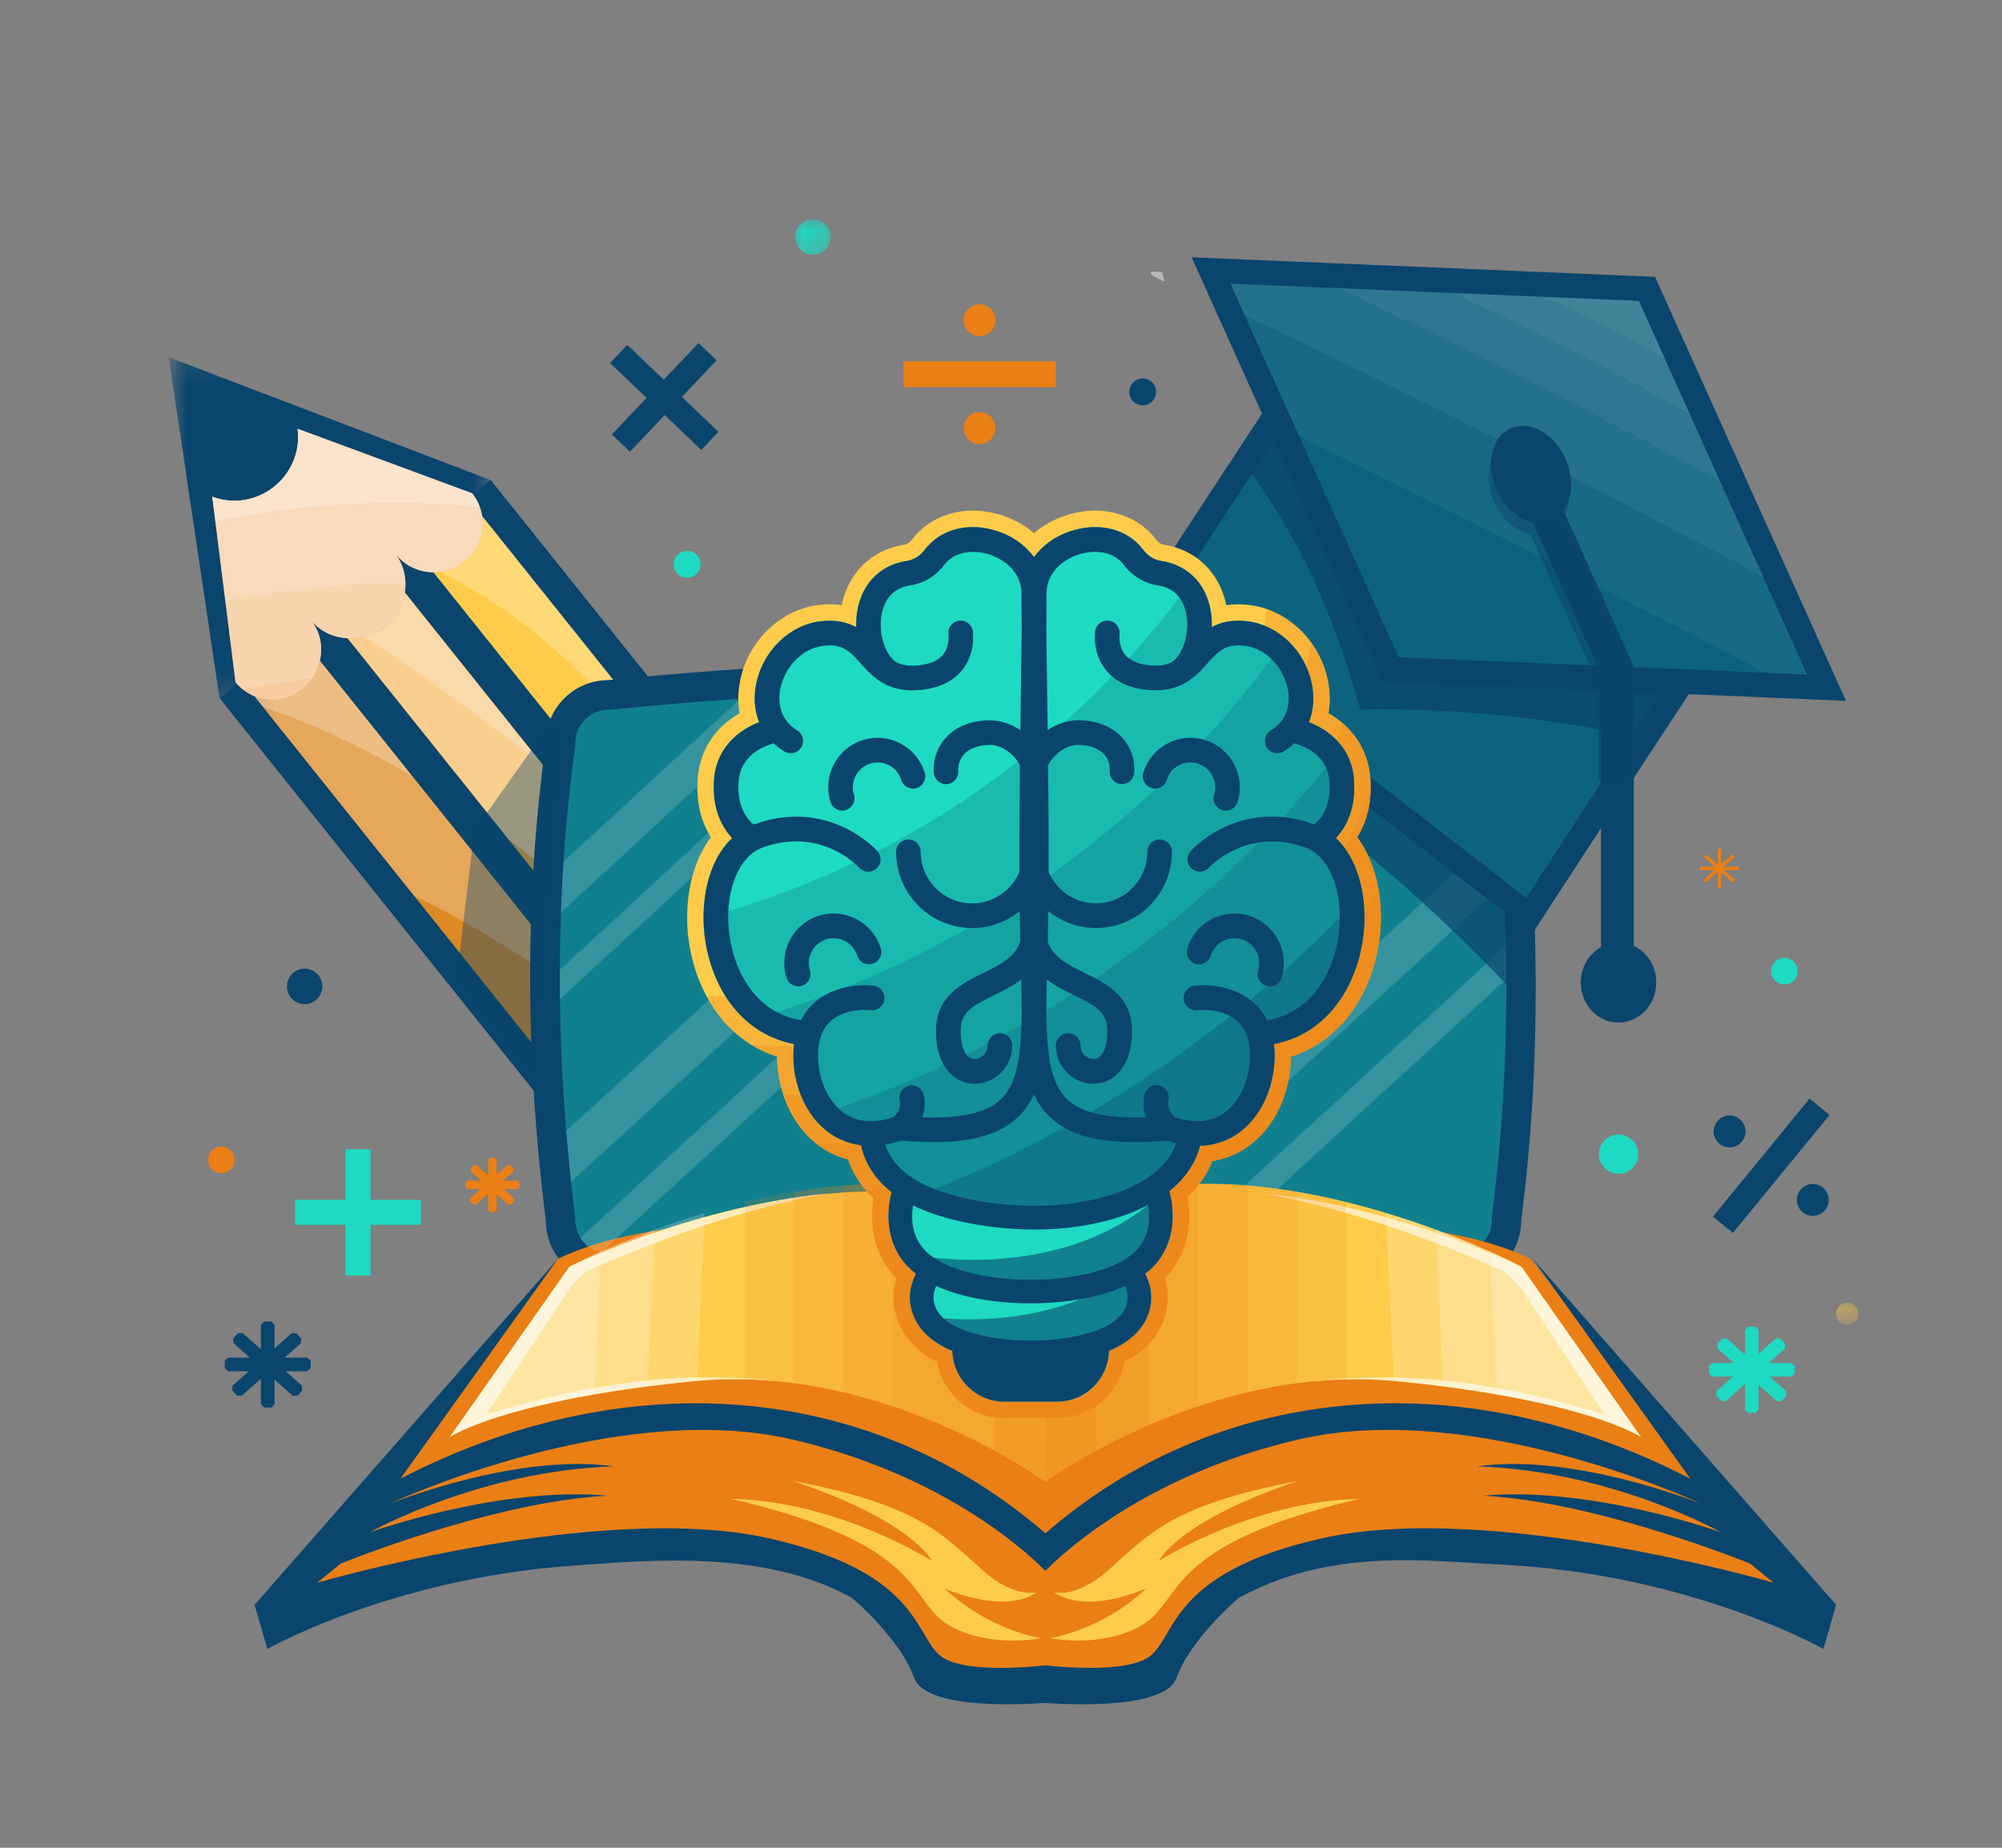 <svg width="91" height="84" viewBox="0 0 91 84" fill="none" xmlns="http://www.w3.org/2000/svg">
<rect x="0" y="0" width="91" height="84" fill="#808080" stroke="none"/>
<g clip-path="url(#clip0_3449_12530)">
<mask id="mask0_3449_12530" style="mask-type:luminance" maskUnits="userSpaceOnUse" x="7" y="16" width="16" height="16">
<path d="M7.67 16.138H22.407V31.77H7.67V16.138Z" fill="white"/>
</mask>
<g mask="url(#mask0_3449_12530)">
<path d="M9.982 31.75L22.301 21.823L7.67 16.241L9.982 31.75Z" fill="#09456D"/>
</g>
<path d="M9.988 31.738L22.301 21.825L43.746 48.627L31.433 58.539L9.988 31.738Z" fill="#09456D"/>
<path d="M9.988 31.738L14.093 28.434L35.537 55.236L31.433 58.539L9.988 31.738Z" fill="#09456D"/>
<mask id="mask1_3449_12530" style="mask-type:luminance" maskUnits="userSpaceOnUse" x="-44" y="-67" width="180" height="224">
<path d="M135.126 -66.483H-43.025V156.965H135.126V-66.483Z" fill="black" fill-opacity="0.72"/>
</mask>
<g mask="url(#mask1_3449_12530)">
<mask id="mask2_3449_12530" style="mask-type:luminance" maskUnits="userSpaceOnUse" x="11" y="29" width="24" height="29">
<path d="M34.504 29.379H11.41V57.149H34.504V29.379Z" fill="white"/>
</mask>
<g mask="url(#mask2_3449_12530)">
<mask id="mask3_3449_12530" style="mask-type:luminance" maskUnits="userSpaceOnUse" x="11" y="29" width="24" height="29">
<path d="M11.594 29.563H34.466V57.046H11.594V29.563Z" fill="white"/>
</mask>
<g mask="url(#mask3_3449_12530)">
<path d="M11.598 31.689L14.19 29.601L34.421 54.886L31.828 56.973L11.598 31.689Z" fill="#FECC4A"/>
</g>
</g>
</g>
<path d="M34.422 54.884L31.83 56.972L18.832 40.73L11.952 32.132L11.598 31.688L14.19 29.601L18.73 35.274L27.353 46.05L34.422 54.884Z" fill="#EA7F15" fill-opacity="0.74"/>
<path d="M14.189 29.601L18.729 35.274C15.98 33.668 13.664 32.705 11.952 32.132L11.598 31.688L14.189 29.601Z" fill="white" fill-opacity="0.25"/>
<path d="M14.092 28.434L18.196 25.13L39.64 51.931L35.536 55.236L14.092 28.434Z" fill="#09456D"/>
<path d="M15.455 28.583L18.047 26.496L38.278 51.781L35.686 53.868L15.455 28.583Z" fill="#EA7F15"/>
<path d="M38.28 51.778L37.424 52.468L35.688 53.866L23.137 38.181L15.455 28.582L15.684 28.397L18.047 26.495L24.698 34.806L38.28 51.778Z" fill="#FECC4A" fill-opacity="0.53"/>
<path d="M18.73 35.274L27.352 46.05C23.989 43.517 21.142 41.84 18.832 40.73L11.952 32.132L11.598 31.689L14.189 29.601L18.73 35.274Z" fill="white" fill-opacity="0.25"/>
<path d="M38.28 51.778L37.424 52.468C32.304 45.867 27.399 41.315 23.137 38.181L15.455 28.582L15.684 28.397L18.047 26.495L24.697 34.805L38.279 51.778H38.28Z" fill="white" fill-opacity="0.25"/>
<path d="M38.28 51.778L37.424 52.468C32.304 45.867 27.399 41.315 23.137 38.181L15.455 28.582L15.684 28.397L18.047 26.495L24.697 34.805L38.279 51.778H38.28Z" fill="white" fill-opacity="0.25"/>
<path d="M24.697 34.806C20.788 31.757 17.688 29.666 15.684 28.398L18.047 26.496L24.697 34.806H24.697Z" fill="white" fill-opacity="0.25"/>
<path d="M18.197 25.129L22.301 21.825L43.746 48.626L39.641 51.931L18.197 25.129Z" fill="#09456D"/>
<path d="M42.11 48.694L39.517 50.781L19.498 25.766L19.285 25.498L21.877 23.411L34.658 39.382L42.11 48.694Z" fill="#FECC4A"/>
<path d="M34.658 39.382L33.518 41.328C29.581 32.386 24.163 27.951 19.499 25.766L19.285 25.498L21.878 23.41L34.658 39.382Z" fill="white" fill-opacity="0.25"/>
<path d="M21.472 22.432L21.464 22.429C21.464 22.429 21.461 22.426 21.459 22.424L21.457 22.427L13.525 19.492C13.796 21.654 11.687 23.334 9.648 22.58L10.703 30.998L10.695 31.004C10.699 31.008 10.702 31.012 10.706 31.017L10.71 31.035L10.717 31.029C11.469 31.94 12.814 32.081 13.738 31.338C14.657 30.598 14.896 29.192 14.182 28.259C15.015 29.203 16.532 29.268 17.522 28.47C18.508 27.676 18.727 26.227 18 25.208C18.76 26.157 20.175 26.284 21.122 25.522C22.067 24.76 22.218 23.383 21.467 22.434L21.472 22.431V22.432Z" fill="#EA7F15"/>
<path d="M21.122 25.523C20.71 25.855 20.208 26.017 19.71 26.017C19.066 26.017 18.428 25.744 18.001 25.208C18.281 25.602 18.422 26.061 18.43 26.522C18.443 27.251 18.127 27.982 17.522 28.469C17.066 28.837 16.499 29.021 15.938 29.021C15.281 29.021 14.631 28.767 14.182 28.257C14.758 29.01 14.714 30.069 14.194 30.838C14.069 31.024 13.917 31.193 13.738 31.337C12.918 31.998 11.765 31.96 10.992 31.305C10.893 31.223 10.801 31.131 10.717 31.028L10.709 31.034L10.706 31.015C10.702 31.011 10.699 31.006 10.695 31.003L10.702 30.996L10.241 27.307L9.79 23.708L9.648 22.578C11.686 23.333 13.796 21.651 13.525 19.491L21.457 22.424L21.459 22.422C21.459 22.422 21.463 22.425 21.464 22.427L21.472 22.43L21.468 22.432C21.616 22.621 21.729 22.825 21.808 23.039C22.127 23.903 21.879 24.912 21.123 25.521L21.122 25.523Z" fill="white" fill-opacity="0.6"/>
<path d="M21.122 25.523C20.71 25.855 20.208 26.017 19.71 26.017C19.066 26.017 18.428 25.744 18.001 25.208C18.281 25.602 18.422 26.061 18.43 26.522C18.443 27.251 18.127 27.982 17.522 28.469C17.066 28.837 16.499 29.021 15.938 29.021C15.281 29.021 14.631 28.767 14.182 28.257C14.758 29.01 14.714 30.069 14.194 30.838C13.139 30.978 12.02 31.142 10.992 31.305C10.893 31.223 10.801 31.131 10.717 31.028L10.709 31.034L10.706 31.015C10.702 31.011 10.699 31.006 10.695 31.003L10.702 30.996L10.241 27.307L9.79 23.708L9.648 22.578C11.686 23.333 13.796 21.651 13.525 19.491L21.457 22.424L21.459 22.422C21.459 22.422 21.463 22.425 21.464 22.427L21.472 22.43L21.468 22.432C21.616 22.621 21.729 22.825 21.808 23.039C22.127 23.903 21.879 24.912 21.123 25.521L21.122 25.523Z" fill="white" fill-opacity="0.15"/>
<path d="M21.122 25.523C20.71 25.855 20.208 26.017 19.71 26.017C19.066 26.017 18.428 25.744 18.001 25.208C18.281 25.602 18.422 26.061 18.43 26.522C18.281 26.519 18.131 26.519 17.982 26.519C15.68 26.519 12.615 26.853 10.241 27.309L9.79 23.709L9.648 22.58C11.686 23.334 13.796 21.653 13.525 19.491L21.457 22.426L21.459 22.424C21.459 22.424 21.463 22.427 21.464 22.428L21.472 22.431L21.468 22.434C21.616 22.621 21.729 22.825 21.808 23.04C22.127 23.904 21.879 24.913 21.123 25.522L21.122 25.523Z" fill="white" fill-opacity="0.15"/>
<path d="M21.808 23.04C17.115 22.585 12.997 23.032 9.79 23.709L9.648 22.58C11.686 23.334 13.796 21.653 13.525 19.491L21.457 22.426L21.459 22.424C21.459 22.424 21.463 22.427 21.464 22.428L21.472 22.431L21.468 22.434C21.616 22.621 21.729 22.825 21.808 23.04Z" fill="white" fill-opacity="0.25"/>
<path d="M9.792 23.709C9.856 23.792 9.922 23.876 9.988 23.96L9.789 23.709H9.792Z" fill="white" fill-opacity="0.25"/>
<path d="M19.133 54.544H16.841V52.246H15.706V54.544H13.414V55.683H15.706V57.983H16.841V55.683H19.133V54.544Z" fill="#1EDAC2"/>
<path d="M32.656 19.629L30.995 18.045L32.573 16.379L31.751 15.595L30.172 17.262L28.511 15.678L27.729 16.503L29.39 18.086L27.812 19.754L28.634 20.537L30.213 18.871L31.875 20.455L32.656 19.629Z" fill="#09456D"/>
<path d="M79.041 39.404H78.338L78.847 38.953L78.745 38.838L78.236 39.29V38.597H78.082V39.31L77.55 38.838L77.448 38.953L77.957 39.404H77.277V39.558H77.934L77.425 40.011L77.527 40.126L78.082 39.631V40.366H78.236V39.652L78.768 40.126L78.87 40.011L78.361 39.558H79.041V39.404Z" fill="#EA7F15"/>
<path d="M79.47 64.229L79.318 64.076V62.917L78.436 63.7L78.222 63.688L78.014 63.453L78.027 63.236L78.765 62.581H77.826L77.674 62.428V62.114L77.826 61.961H78.812L78.074 61.305L78.06 61.09L78.268 60.855L78.484 60.842L79.318 61.583V60.465L79.47 60.312H79.783L79.935 60.465V61.542L80.722 60.842L80.936 60.855L81.144 61.09L81.132 61.305L80.393 61.961H81.426L81.579 62.114V62.428L81.426 62.581H80.44L81.178 63.236L81.191 63.453L80.984 63.688L80.769 63.7L79.935 62.959V64.076L79.783 64.229H79.47Z" fill="#1EDAC2"/>
<path d="M12.013 63.988L11.861 63.835V62.676L10.979 63.458L10.764 63.445L10.557 63.211L10.57 62.995L11.309 62.339H10.369L10.217 62.186V61.872L10.369 61.719H11.355L10.617 61.064L10.603 60.848L10.811 60.613L11.027 60.601L11.861 61.341V60.224L12.013 60.071H12.326L12.478 60.224V61.3L13.265 60.601L13.479 60.613L13.687 60.848L13.675 61.064L12.937 61.719H13.969L14.122 61.872V62.186L13.969 62.339H12.983L13.722 62.995L13.734 63.211L13.527 63.445L13.312 63.458L12.478 62.718V63.835L12.326 63.988H12.013Z" fill="#09456D"/>
<path d="M22.284 55.099L22.188 55.004V54.273L21.632 54.766L21.497 54.757L21.366 54.61L21.374 54.474L21.839 54.061H21.248L21.152 53.964V53.767L21.248 53.67H21.869L21.404 53.257L21.396 53.121L21.526 52.973L21.662 52.965L22.188 53.432V52.728L22.284 52.632H22.48L22.576 52.728V53.406L23.073 52.965L23.207 52.973L23.338 53.121L23.33 53.258L22.866 53.67H23.516L23.612 53.767V53.964L23.516 54.061H22.895L23.36 54.474L23.367 54.61L23.237 54.757L23.102 54.766L22.576 54.299V55.004L22.48 55.099H22.284Z" fill="#EA7F15"/>
<path d="M41.065 16.423H47.986V17.598H41.065V16.423Z" fill="#EA7F15"/>
<path d="M45.247 14.559C45.247 14.655 45.229 14.748 45.192 14.836C45.155 14.925 45.103 15.004 45.035 15.072C44.968 15.14 44.889 15.193 44.801 15.229C44.712 15.266 44.62 15.284 44.524 15.284C44.428 15.284 44.336 15.266 44.247 15.229C44.159 15.193 44.08 15.14 44.013 15.072C43.945 15.004 43.892 14.925 43.856 14.836C43.819 14.748 43.801 14.655 43.801 14.559C43.801 14.463 43.819 14.37 43.856 14.281C43.892 14.193 43.945 14.114 44.013 14.046C44.08 13.978 44.159 13.925 44.247 13.889C44.336 13.851 44.428 13.833 44.524 13.833C44.62 13.833 44.712 13.851 44.801 13.889C44.889 13.925 44.968 13.978 45.035 14.046C45.103 14.114 45.155 14.193 45.192 14.281C45.229 14.37 45.247 14.463 45.247 14.559Z" fill="#EA7F15"/>
<path d="M45.247 19.463C45.247 19.559 45.229 19.651 45.192 19.74C45.155 19.829 45.103 19.907 45.035 19.976C44.968 20.044 44.889 20.096 44.801 20.133C44.712 20.169 44.62 20.188 44.524 20.188C44.428 20.188 44.336 20.169 44.247 20.133C44.159 20.096 44.08 20.044 44.013 19.976C43.945 19.907 43.892 19.829 43.856 19.74C43.819 19.651 43.801 19.559 43.801 19.463C43.801 19.366 43.819 19.274 43.856 19.185C43.892 19.096 43.945 19.017 44.013 18.949C44.08 18.881 44.159 18.829 44.247 18.792C44.336 18.755 44.428 18.737 44.524 18.737C44.62 18.737 44.712 18.755 44.801 18.792C44.889 18.829 44.968 18.881 45.035 18.949C45.103 19.017 45.155 19.096 45.192 19.185C45.229 19.274 45.247 19.366 45.247 19.463Z" fill="#EA7F15"/>
<path d="M77.861 55.307L82.255 49.943L83.159 50.689L78.766 56.052L77.861 55.307Z" fill="#09456D"/>
<path d="M79.341 51.435C79.341 51.532 79.323 51.624 79.286 51.713C79.249 51.802 79.197 51.881 79.129 51.948C79.061 52.017 78.983 52.069 78.895 52.106C78.806 52.143 78.714 52.161 78.618 52.161C78.522 52.161 78.429 52.143 78.341 52.106C78.252 52.069 78.174 52.017 78.106 51.948C78.038 51.881 77.986 51.802 77.95 51.713C77.912 51.624 77.894 51.532 77.894 51.435C77.894 51.339 77.912 51.246 77.95 51.158C77.986 51.069 78.038 50.991 78.106 50.922C78.174 50.854 78.252 50.802 78.341 50.765C78.429 50.728 78.522 50.71 78.618 50.71C78.714 50.71 78.806 50.728 78.895 50.765C78.983 50.802 79.061 50.854 79.129 50.922C79.197 50.991 79.249 51.069 79.286 51.158C79.323 51.246 79.341 51.339 79.341 51.435Z" fill="#09456D"/>
<path d="M83.121 54.549C83.121 54.644 83.102 54.737 83.066 54.826C83.029 54.915 82.977 54.993 82.909 55.062C82.841 55.129 82.763 55.182 82.674 55.219C82.586 55.256 82.494 55.274 82.398 55.274C82.302 55.274 82.209 55.256 82.121 55.219C82.032 55.182 81.954 55.129 81.886 55.062C81.818 54.993 81.766 54.915 81.729 54.826C81.692 54.737 81.674 54.644 81.674 54.549C81.674 54.453 81.692 54.36 81.729 54.271C81.766 54.182 81.818 54.103 81.886 54.035C81.954 53.968 82.032 53.915 82.121 53.878C82.209 53.841 82.302 53.822 82.398 53.822C82.494 53.822 82.586 53.841 82.674 53.878C82.763 53.915 82.841 53.968 82.909 54.035C82.977 54.103 83.029 54.182 83.066 54.271C83.102 54.36 83.121 54.453 83.121 54.549Z" fill="#09456D"/>
<path d="M74.462 52.468C74.462 52.527 74.456 52.586 74.445 52.643C74.433 52.7 74.417 52.756 74.394 52.811C74.372 52.865 74.344 52.917 74.311 52.965C74.279 53.014 74.242 53.06 74.201 53.101C74.159 53.143 74.114 53.18 74.065 53.213C74.017 53.245 73.965 53.273 73.911 53.295C73.857 53.318 73.801 53.335 73.744 53.346C73.686 53.358 73.629 53.364 73.57 53.364C73.511 53.364 73.453 53.358 73.396 53.346C73.338 53.335 73.283 53.318 73.228 53.295C73.174 53.273 73.122 53.245 73.074 53.213C73.025 53.18 72.98 53.143 72.939 53.101C72.897 53.06 72.86 53.014 72.828 52.965C72.795 52.917 72.768 52.865 72.745 52.811C72.723 52.756 72.706 52.7 72.695 52.643C72.683 52.586 72.678 52.527 72.678 52.468C72.678 52.409 72.683 52.351 72.695 52.294C72.706 52.236 72.723 52.18 72.745 52.126C72.768 52.072 72.795 52.02 72.828 51.971C72.86 51.922 72.897 51.877 72.939 51.836C72.98 51.794 73.025 51.756 73.074 51.724C73.122 51.692 73.174 51.664 73.228 51.642C73.283 51.619 73.338 51.602 73.396 51.59C73.453 51.579 73.511 51.573 73.57 51.573C73.629 51.573 73.686 51.579 73.744 51.59C73.801 51.602 73.857 51.619 73.911 51.642C73.965 51.664 74.017 51.692 74.065 51.724C74.114 51.756 74.159 51.794 74.201 51.836C74.242 51.877 74.279 51.922 74.311 51.971C74.344 52.02 74.372 52.072 74.394 52.126C74.417 52.18 74.433 52.236 74.445 52.294C74.456 52.351 74.462 52.409 74.462 52.468Z" fill="#1EDAC2"/>
<mask id="mask4_3449_12530" style="mask-type:luminance" maskUnits="userSpaceOnUse" x="83" y="59" width="2" height="2">
<path d="M83.439 59.172H84.473V60.276H83.439V59.172Z" fill="white"/>
</mask>
<g mask="url(#mask4_3449_12530)">
<path d="M84.469 59.724C84.469 59.791 84.456 59.856 84.431 59.917C84.405 59.98 84.369 60.035 84.322 60.082C84.274 60.129 84.22 60.166 84.158 60.191C84.096 60.217 84.031 60.23 83.965 60.23C83.898 60.23 83.834 60.217 83.772 60.191C83.71 60.166 83.656 60.129 83.608 60.082C83.561 60.035 83.525 59.98 83.499 59.917C83.474 59.856 83.461 59.791 83.461 59.724C83.461 59.657 83.474 59.593 83.499 59.531C83.525 59.468 83.561 59.414 83.608 59.366C83.656 59.319 83.71 59.282 83.772 59.257C83.834 59.231 83.898 59.218 83.965 59.218C84.031 59.218 84.096 59.231 84.158 59.257C84.22 59.282 84.274 59.319 84.322 59.366C84.369 59.414 84.405 59.468 84.431 59.531C84.456 59.593 84.469 59.657 84.469 59.724Z" fill="#FECC4A"/>
</g>
<path d="M81.715 44.147C81.715 44.228 81.699 44.305 81.669 44.379C81.638 44.453 81.595 44.519 81.538 44.575C81.481 44.632 81.416 44.676 81.342 44.707C81.268 44.738 81.192 44.753 81.111 44.753C81.031 44.753 80.955 44.738 80.88 44.707C80.806 44.676 80.741 44.632 80.685 44.575C80.628 44.519 80.584 44.453 80.554 44.379C80.523 44.305 80.508 44.228 80.508 44.147C80.508 44.067 80.523 43.99 80.554 43.916C80.584 43.842 80.628 43.776 80.685 43.719C80.741 43.662 80.806 43.618 80.88 43.588C80.955 43.557 81.031 43.542 81.111 43.542C81.192 43.542 81.268 43.557 81.342 43.588C81.416 43.618 81.481 43.662 81.538 43.719C81.595 43.776 81.638 43.842 81.669 43.916C81.699 43.99 81.715 44.067 81.715 44.147Z" fill="#1EDAC2"/>
<path d="M14.652 44.841C14.652 44.893 14.647 44.945 14.637 44.998C14.627 45.05 14.611 45.1 14.591 45.149C14.571 45.198 14.546 45.244 14.516 45.289C14.487 45.333 14.454 45.374 14.416 45.411C14.379 45.448 14.338 45.482 14.294 45.511C14.251 45.541 14.204 45.565 14.156 45.586C14.107 45.606 14.056 45.621 14.005 45.632C13.953 45.642 13.901 45.647 13.848 45.647C13.795 45.647 13.742 45.642 13.691 45.632C13.639 45.621 13.588 45.606 13.54 45.586C13.491 45.565 13.445 45.541 13.401 45.511C13.357 45.482 13.316 45.448 13.278 45.411C13.241 45.374 13.208 45.333 13.179 45.289C13.15 45.244 13.125 45.198 13.104 45.149C13.084 45.1 13.069 45.05 13.059 44.998C13.048 44.945 13.043 44.893 13.043 44.841C13.043 44.787 13.048 44.735 13.059 44.682C13.069 44.631 13.084 44.581 13.104 44.532C13.125 44.483 13.15 44.436 13.179 44.392C13.208 44.348 13.241 44.307 13.278 44.269C13.316 44.232 13.357 44.199 13.401 44.17C13.445 44.14 13.491 44.115 13.54 44.095C13.588 44.075 13.639 44.059 13.691 44.049C13.742 44.039 13.795 44.033 13.848 44.033C13.901 44.033 13.953 44.039 14.005 44.049C14.056 44.059 14.107 44.075 14.156 44.095C14.204 44.115 14.251 44.14 14.294 44.17C14.338 44.199 14.379 44.232 14.416 44.269C14.454 44.307 14.487 44.348 14.516 44.392C14.546 44.436 14.571 44.483 14.591 44.532C14.611 44.581 14.627 44.631 14.637 44.682C14.647 44.735 14.652 44.787 14.652 44.841Z" fill="#09456D"/>
<mask id="mask5_3449_12530" style="mask-type:luminance" maskUnits="userSpaceOnUse" x="35" y="9" width="3" height="3">
<path d="M35.969 9.962H37.802V11.724H35.969V9.962Z" fill="white"/>
</mask>
<g mask="url(#mask5_3449_12530)">
<path d="M37.759 10.773C37.759 10.826 37.754 10.879 37.743 10.93C37.733 10.982 37.718 11.033 37.698 11.082C37.678 11.131 37.653 11.177 37.623 11.221C37.594 11.265 37.561 11.306 37.524 11.343C37.486 11.381 37.446 11.415 37.401 11.444C37.358 11.473 37.311 11.498 37.262 11.519C37.214 11.539 37.163 11.554 37.111 11.565C37.06 11.575 37.007 11.58 36.954 11.58C36.901 11.58 36.849 11.575 36.798 11.565C36.746 11.554 36.695 11.539 36.647 11.519C36.598 11.498 36.551 11.473 36.508 11.444C36.464 11.415 36.423 11.381 36.386 11.343C36.348 11.306 36.315 11.265 36.286 11.221C36.256 11.177 36.231 11.131 36.211 11.082C36.191 11.033 36.176 10.982 36.165 10.93C36.155 10.879 36.15 10.826 36.15 10.773C36.15 10.72 36.155 10.667 36.165 10.616C36.176 10.564 36.191 10.513 36.211 10.464C36.231 10.415 36.256 10.368 36.286 10.325C36.315 10.281 36.348 10.24 36.386 10.203C36.423 10.165 36.464 10.131 36.508 10.102C36.551 10.072 36.598 10.047 36.647 10.027C36.695 10.007 36.746 9.992 36.798 9.981C36.849 9.971 36.901 9.966 36.954 9.966C37.007 9.966 37.06 9.971 37.111 9.981C37.163 9.992 37.214 10.007 37.262 10.027C37.311 10.047 37.358 10.072 37.401 10.102C37.446 10.131 37.486 10.165 37.524 10.203C37.561 10.24 37.594 10.281 37.623 10.325C37.653 10.368 37.678 10.415 37.698 10.464C37.718 10.513 37.733 10.564 37.743 10.616C37.754 10.667 37.759 10.72 37.759 10.773Z" fill="#1EDAC2"/>
</g>
<path d="M31.843 25.654C31.843 25.735 31.827 25.812 31.796 25.888C31.765 25.963 31.722 26.029 31.665 26.085C31.607 26.143 31.541 26.188 31.467 26.218C31.392 26.249 31.314 26.264 31.234 26.264C31.153 26.264 31.075 26.249 31.001 26.218C30.926 26.188 30.86 26.143 30.803 26.085C30.746 26.029 30.702 25.963 30.672 25.888C30.64 25.812 30.625 25.735 30.625 25.654C30.625 25.573 30.64 25.495 30.672 25.42C30.702 25.346 30.746 25.279 30.803 25.222C30.86 25.165 30.926 25.121 31.001 25.09C31.075 25.058 31.153 25.043 31.234 25.043C31.314 25.043 31.392 25.058 31.467 25.09C31.541 25.121 31.607 25.165 31.665 25.222C31.722 25.279 31.765 25.346 31.796 25.42C31.827 25.495 31.843 25.573 31.843 25.654Z" fill="#1EDAC2"/>
<path d="M52.552 17.816C52.552 17.897 52.537 17.976 52.505 18.05C52.474 18.125 52.431 18.191 52.373 18.248C52.316 18.305 52.25 18.35 52.176 18.381C52.102 18.412 52.023 18.427 51.943 18.427C51.862 18.427 51.784 18.412 51.71 18.381C51.635 18.35 51.569 18.305 51.512 18.248C51.455 18.191 51.411 18.125 51.38 18.05C51.35 17.976 51.334 17.897 51.334 17.816C51.334 17.736 51.35 17.657 51.38 17.583C51.411 17.508 51.455 17.442 51.512 17.384C51.569 17.327 51.635 17.283 51.71 17.252C51.784 17.221 51.862 17.205 51.943 17.205C52.023 17.205 52.102 17.221 52.176 17.252C52.25 17.283 52.316 17.327 52.373 17.384C52.431 17.442 52.474 17.508 52.505 17.583C52.537 17.657 52.552 17.736 52.552 17.816Z" fill="#09456D"/>
<path d="M10.662 52.728C10.662 52.809 10.647 52.886 10.616 52.961C10.586 53.035 10.542 53.1 10.485 53.157C10.429 53.213 10.364 53.257 10.29 53.288C10.215 53.319 10.139 53.334 10.059 53.334C9.978 53.334 9.902 53.319 9.827 53.288C9.754 53.257 9.688 53.213 9.632 53.157C9.575 53.1 9.532 53.035 9.501 52.961C9.47 52.886 9.455 52.809 9.455 52.728C9.455 52.649 9.47 52.571 9.501 52.497C9.532 52.423 9.575 52.358 9.632 52.301C9.688 52.244 9.754 52.2 9.827 52.169C9.902 52.139 9.978 52.123 10.059 52.123C10.139 52.123 10.215 52.139 10.29 52.169C10.364 52.2 10.429 52.244 10.485 52.301C10.542 52.358 10.586 52.423 10.616 52.497C10.647 52.571 10.662 52.649 10.662 52.728Z" fill="#EA7F15"/>
<path d="M66.305 58.325H27.65C26.081 58.325 24.808 57.049 24.808 55.474C23.88 48.1 23.842 40.859 24.808 33.769C24.808 32.195 26.081 30.919 27.65 30.919C40.4 29.639 53.287 29.665 66.305 30.919C67.874 30.919 69.147 32.195 69.147 33.769C69.978 41.068 70.071 48.31 69.147 55.474C69.147 57.049 67.874 58.325 66.305 58.325Z" fill="#09456D"/>
<path d="M68.454 46.391C68.404 49.431 68.192 52.39 67.816 55.302L67.806 55.388V55.474C67.806 56.304 67.133 56.979 66.306 56.979H27.65C27.537 56.979 27.428 56.966 27.322 56.941C26.927 56.853 26.591 56.608 26.382 56.275C26.236 56.043 26.151 55.769 26.151 55.474V55.39L26.14 55.306C26.137 55.274 26.133 55.244 26.13 55.213C26.071 54.752 26.017 54.292 25.968 53.833C25.964 53.8 25.961 53.767 25.957 53.733C25.874 52.96 25.8 52.187 25.738 51.419C25.729 51.323 25.721 51.228 25.714 51.134C25.651 50.34 25.599 49.547 25.559 48.759C25.501 47.642 25.466 46.529 25.452 45.424C25.446 44.978 25.444 44.535 25.447 44.093C25.449 43.218 25.467 42.348 25.498 41.482C25.526 40.71 25.565 39.94 25.615 39.175C25.731 37.412 25.905 35.669 26.14 33.953L26.152 33.861V33.77C26.152 32.94 26.825 32.266 27.652 32.266H27.719L27.786 32.259C29.728 32.065 31.686 31.899 33.654 31.764C34.504 31.705 35.357 31.653 36.212 31.606C37.187 31.552 38.164 31.506 39.143 31.467C39.645 31.447 40.147 31.429 40.651 31.413C42.691 31.348 44.736 31.315 46.778 31.315C46.943 31.315 47.107 31.315 47.272 31.316C48.328 31.319 49.389 31.33 50.453 31.351C50.995 31.361 51.535 31.373 52.078 31.387H52.078C56.744 31.514 61.467 31.806 66.178 32.259L66.242 32.266H66.306C67.134 32.266 67.806 32.94 67.806 33.77V33.846L67.816 33.923C67.965 35.23 68.088 36.519 68.185 37.79C68.247 38.588 68.298 39.381 68.34 40.165C68.391 41.12 68.426 42.064 68.446 43.001C68.458 43.506 68.464 44.009 68.466 44.511C68.47 45.141 68.466 45.769 68.456 46.392L68.454 46.391Z" fill="#1EDAC2" fill-opacity="0.4"/>
<path d="M68.338 40.165L54.368 52.991C54.285 52.218 54.211 51.446 54.148 50.678L68.185 37.79C68.246 38.588 68.298 39.38 68.338 40.165Z" fill="white" fill-opacity="0.15"/>
<path d="M68.466 44.51L55.734 56.2C55.34 56.112 55.003 55.867 54.795 55.534L68.445 43C68.457 43.506 68.464 44.009 68.466 44.51Z" fill="white" fill-opacity="0.15"/>
<path d="M69.254 45.59C66.91 43.032 57.794 33.603 48.155 30.54C48.126 30.532 48.097 30.522 48.07 30.514C54.282 30.529 60.64 30.847 66.977 31.458L67.041 31.463H67.105C67.933 31.463 68.605 32.139 68.605 32.968V33.045L68.615 33.121C69.109 37.464 69.322 41.596 69.254 45.59Z" fill="#09456D" fill-opacity="0.7"/>
<path d="M81.514 72.324L81.356 73.221C81.356 73.221 76.883 71.478 73.041 71.109C69.199 70.74 59.989 69.737 56.411 72.007C52.832 74.277 52.306 76.547 52.306 76.547L47.464 76.863L42.623 76.547C42.623 76.547 42.096 74.277 38.517 72.007C34.939 69.737 25.729 70.74 21.887 71.109C18.046 71.478 13.572 73.221 13.572 73.221L13.414 72.324L25.36 57.226C31.677 54.155 45.395 56.125 47.464 56.445C49.532 56.125 63.251 54.155 69.567 57.226L81.514 72.324Z" fill="#EA7F15"/>
<path d="M83.463 72.957L82.883 74.963C82.883 74.963 76.919 71.581 68.357 71.136C64.723 70.947 60.464 70.37 56.307 72.64C56.307 72.64 54.096 74.514 53.491 76.256C53.008 77.65 49.075 77.524 47.518 77.417C47.128 77.391 46.887 77.365 46.887 77.365L46.807 75.775C47.07 75.757 47.312 75.736 47.518 75.716C47.724 75.736 47.967 75.757 48.229 75.775C49.507 75.862 51.3 75.878 52.132 75.386C53.5 74.576 52.947 71.535 60.096 69.93C67.731 68.218 80.458 71.907 80.62 71.953L79.555 71.084C79.555 71.084 72.647 68.259 67.412 67.995C72.263 67.552 78.061 69.599 78.224 69.657C78.082 69.578 73.178 66.858 67.149 66.662C71.448 66.046 77.016 68.238 77.32 68.359C76.921 68.175 66.951 63.608 59.044 65.435C52.868 66.863 49.179 69.831 47.786 71.146C47.684 71.242 47.596 71.33 47.518 71.407C47.442 71.33 47.352 71.242 47.251 71.147L47.466 69.755C47.485 69.739 47.501 69.724 47.519 69.709C55.165 63.045 66.173 61.726 76.831 67.221L69.674 57.226L83.463 72.958V72.957Z" fill="#09456D"/>
<path d="M50.324 71.426C52.116 69.866 53.114 68.434 58.99 67.326C53.499 69.174 52.688 70.951 52.688 70.951C52.688 70.951 56.951 68.233 61.814 68.136C52.846 70.212 53.78 72.781 51.921 73.872C50.061 74.963 47.711 74.471 47.711 74.471C47.711 74.471 50.026 74.153 52.096 72.218C49.061 73.451 47.921 72.376 47.921 72.376C47.921 72.376 48.869 72.693 50.324 71.427V71.426Z" fill="#FECC4A"/>
<path d="M74.584 65.32C74.553 65.299 72.922 64.236 68.013 63.388C67.283 63.261 66.48 63.139 65.6 63.027C64.928 62.941 64.211 62.86 63.445 62.786C63.413 62.783 63.38 62.78 63.349 62.777C62.615 62.71 61.891 62.689 61.179 62.706C60.756 62.715 60.337 62.739 59.925 62.774C59.593 62.802 59.266 62.838 58.942 62.881C58.173 62.981 57.426 63.123 56.706 63.291C55.926 63.473 55.178 63.689 54.469 63.924C53.67 64.19 52.921 64.48 52.232 64.776C49.34 66.019 47.516 67.361 47.516 67.361L47.569 55.642C49.011 54.776 50.596 54.265 52.232 54.014C52.899 53.911 53.575 53.851 54.253 53.829C55.052 53.801 55.853 53.825 56.647 53.888C57.422 53.949 58.19 54.049 58.942 54.176C59.708 54.306 60.457 54.465 61.179 54.642C61.807 54.796 62.415 54.964 62.997 55.141C63.814 55.387 64.58 55.648 65.272 55.905C66.243 56.263 67.073 56.611 67.713 56.896C68.621 57.3 69.146 57.578 69.146 57.578L69.211 57.672C69.211 57.672 69.212 57.673 69.213 57.673L74.58 65.315C74.58 65.315 74.583 65.318 74.583 65.319L74.584 65.32Z" fill="#FECC4A"/>
<path d="M48.228 75.775L48.149 77.365C48.149 77.365 47.907 77.391 47.517 77.417C45.96 77.524 42.027 77.65 41.544 76.256C40.938 74.514 38.727 72.64 38.727 72.64C34.798 70.458 29.7 70.902 25.87 71.188C17.744 71.792 12.151 74.963 12.151 74.963L11.572 72.958L25.361 57.226L18.203 67.221C28.862 61.726 39.871 63.045 47.517 69.709C47.534 69.724 47.552 69.74 47.569 69.755L47.785 71.146C47.683 71.242 47.594 71.33 47.517 71.407C47.44 71.33 47.35 71.242 47.249 71.147C45.858 69.833 42.168 66.863 35.992 65.435C28.084 63.608 18.115 68.174 17.716 68.359C18.019 68.238 23.588 66.046 27.887 66.662C21.858 66.857 16.954 69.578 16.812 69.657C16.975 69.599 22.772 67.552 27.624 67.995C22.387 68.259 15.481 71.084 15.481 71.084L14.416 71.953C14.578 71.907 27.304 68.218 34.939 69.93C42.087 71.535 41.535 74.576 42.904 75.386C43.736 75.878 45.528 75.863 46.806 75.775C47.07 75.757 47.311 75.736 47.518 75.716C47.724 75.736 47.965 75.757 48.229 75.775H48.228Z" fill="#09456D"/>
<path d="M44.711 71.426C42.92 69.866 41.922 68.434 36.045 67.326C41.536 69.174 42.348 70.951 42.348 70.951C42.348 70.951 38.085 68.233 33.221 68.136C42.189 70.212 41.256 72.781 43.115 73.872C44.974 74.963 47.325 74.471 47.325 74.471C47.325 74.471 45.01 74.153 42.94 72.218C45.975 73.451 47.114 72.376 47.114 72.376C47.114 72.376 46.167 72.693 44.711 71.427V71.426Z" fill="#FECC4A"/>
<path d="M47.518 56.065V67.361C47.518 67.361 46.698 66.759 45.287 65.986C45.232 65.957 45.177 65.926 45.12 65.896C42.883 64.692 39.27 63.127 35.109 62.774C33.97 62.677 32.792 62.67 31.59 62.786C23.078 63.606 20.491 65.293 20.451 65.32C20.451 65.319 20.453 65.317 20.454 65.315L25.822 57.674C25.822 57.674 25.823 57.673 25.823 57.672L25.888 57.578C25.888 57.578 30.187 55.454 35.437 54.556C35.44 54.556 35.442 54.556 35.444 54.555C36.097 54.443 36.766 54.351 37.443 54.284C40.173 54.013 43.036 54.157 45.612 55.143C46.268 55.392 46.906 55.698 47.517 56.066L47.518 56.065Z" fill="#FECC4A"/>
<path d="M20.451 65.32C20.483 65.299 22.113 64.236 27.022 63.388C27.752 63.261 28.554 63.139 29.436 63.027C30.107 62.941 30.825 62.86 31.591 62.786C31.622 62.783 31.654 62.78 31.687 62.777L32.037 55.141C31.221 55.386 30.455 55.647 29.763 55.904C28.792 56.263 27.962 56.611 27.321 56.895C26.414 57.3 25.889 57.577 25.889 57.577L25.824 57.671C25.824 57.671 25.823 57.672 25.822 57.672L20.455 65.314C20.455 65.314 20.452 65.317 20.452 65.318L20.451 65.32Z" fill="white" fill-opacity="0.2"/>
<path d="M20.451 65.32C20.483 65.299 22.113 64.236 27.022 63.388C27.752 63.261 28.554 63.139 29.436 63.027L29.763 55.905C28.792 56.263 27.962 56.611 27.321 56.896C26.414 57.3 25.889 57.578 25.889 57.578L25.824 57.672C25.824 57.672 25.823 57.673 25.822 57.673L20.455 65.315C20.455 65.315 20.452 65.318 20.452 65.319L20.451 65.32Z" fill="white" fill-opacity="0.2"/>
<path d="M20.451 65.32C20.483 65.299 22.113 64.236 27.022 63.388L27.321 56.896C26.414 57.3 25.889 57.578 25.889 57.578L25.824 57.672C25.824 57.672 25.823 57.673 25.822 57.673L20.455 65.315C20.455 65.315 20.452 65.318 20.452 65.319L20.451 65.32Z" fill="white" fill-opacity="0.2"/>
<path d="M25.652 58.942L22.099 64.299C26.202 63.059 30.487 62.23 35.379 62.786C35.288 62.782 35.198 62.777 35.109 62.774C33.97 62.677 32.792 62.67 31.59 62.786C23.078 63.606 20.491 65.293 20.451 65.32C20.451 65.319 20.453 65.317 20.454 65.315L25.822 57.674C25.822 57.674 25.823 57.673 25.823 57.672C25.895 57.611 25.956 57.566 26.007 57.543C29.879 55.765 33.331 54.934 35.437 54.556C35.44 54.556 35.442 54.556 35.444 54.555C36.79 54.313 37.585 54.258 37.585 54.258C37.537 54.266 37.49 54.274 37.443 54.284C34.027 54.922 30.451 56.127 26.756 57.754C26.756 57.754 26.124 58.151 25.651 58.942L25.652 58.942Z" fill="white" fill-opacity="0.6"/>
<path d="M74.585 65.32C74.546 65.293 71.958 63.607 63.447 62.786C62.243 62.67 61.065 62.677 59.926 62.774C59.836 62.777 59.746 62.782 59.658 62.786C64.55 62.231 68.834 63.06 72.937 64.3L69.385 58.942C68.911 58.149 68.28 57.753 68.28 57.753C64.533 56.103 60.91 54.887 57.451 54.257C57.451 54.257 62.675 54.626 69.029 57.542C69.08 57.565 69.142 57.61 69.213 57.672C69.213 57.672 69.214 57.673 69.215 57.673L74.582 65.315C74.582 65.315 74.585 65.318 74.585 65.319V65.32Z" fill="white" fill-opacity="0.6"/>
<path d="M36.21 31.606L25.496 41.481C25.524 40.709 25.563 39.939 25.613 39.174L33.651 31.764C34.502 31.705 35.355 31.652 36.21 31.605V31.606Z" fill="white" fill-opacity="0.15"/>
<path d="M40.648 31.412L25.451 45.423C25.444 44.978 25.442 44.535 25.444 44.093L39.141 31.466C39.643 31.446 40.146 31.428 40.648 31.412Z" fill="white" fill-opacity="0.15"/>
<path d="M46.096 35.241L25.956 53.733C25.872 52.96 25.799 52.187 25.736 51.419L40.068 38.259C42.07 37.25 44.08 36.244 46.096 35.241Z" fill="white" fill-opacity="0.15"/>
<path d="M51.763 34.5L27.322 56.942C26.928 56.854 26.592 56.609 26.383 56.276L50.139 34.463C50.68 34.473 51.221 34.486 51.763 34.5H51.763Z" fill="white" fill-opacity="0.15"/>
<path d="M61.181 54.642V62.706C60.757 62.715 60.339 62.739 59.926 62.774C59.595 62.802 59.268 62.838 58.944 62.881C58.175 62.981 57.428 63.123 56.708 63.291C55.928 63.473 55.18 63.689 54.471 63.924C53.672 64.19 52.922 64.48 52.234 64.776C49.342 66.019 47.518 67.361 47.518 67.361L47.571 55.642C49.013 54.776 50.598 54.265 52.233 54.014C52.901 53.911 53.577 53.851 54.255 53.829C55.053 53.801 55.855 53.825 56.649 53.888C57.423 53.949 58.192 54.049 58.943 54.176C59.709 54.306 60.459 54.465 61.18 54.642H61.181Z" fill="#EA7F15" fill-opacity="0.15"/>
<path d="M58.944 54.176V62.882C58.175 62.982 57.428 63.123 56.708 63.292C55.928 63.474 55.18 63.69 54.471 63.925C53.672 64.19 52.922 64.48 52.234 64.777C49.342 66.02 47.518 67.361 47.518 67.361L47.571 55.643C49.013 54.777 50.598 54.266 52.233 54.015C52.901 53.912 53.577 53.851 54.255 53.83C55.053 53.802 55.855 53.825 56.649 53.889C57.423 53.95 58.192 54.05 58.943 54.177L58.944 54.176Z" fill="#EA7F15" fill-opacity="0.15"/>
<path d="M56.708 54.014V63.292C55.928 63.474 55.18 63.69 54.471 63.925C53.672 64.19 52.922 64.48 52.234 64.777C49.342 66.02 47.518 67.361 47.518 67.361L47.571 55.643C49.013 54.777 50.598 54.266 52.233 54.015C52.901 53.912 53.577 53.851 54.255 53.83C55.053 53.802 55.855 53.825 56.649 53.889L56.707 54.015L56.708 54.014Z" fill="#EA7F15" fill-opacity="0.15"/>
<path d="M54.471 54.014V63.925C53.672 64.19 52.922 64.48 52.234 64.777C49.342 66.02 47.518 67.361 47.518 67.361L47.571 55.643C49.013 54.777 50.598 54.266 52.233 54.015C52.901 53.912 53.577 53.851 54.255 53.83L54.47 54.015L54.471 54.014Z" fill="#EA7F15" fill-opacity="0.15"/>
<path d="M52.233 54.014V64.777C51.313 65.172 50.502 65.578 49.822 65.947C48.365 66.738 47.518 67.361 47.518 67.361L47.568 56.062L47.571 55.643C49.013 54.777 50.598 54.266 52.234 54.015L52.233 54.014Z" fill="#EA7F15" fill-opacity="0.2"/>
<path d="M49.822 55.529V65.947C48.365 66.737 47.518 67.361 47.518 67.361L47.568 56.062C48.302 55.82 49.058 55.646 49.823 55.529H49.822Z" fill="#EA7F15" fill-opacity="0.3"/>
<path d="M33.855 54.642V62.706C34.279 62.715 34.697 62.739 35.11 62.774C35.441 62.802 35.769 62.838 36.092 62.881C36.861 62.981 37.608 63.123 38.329 63.291C39.108 63.473 39.857 63.689 40.565 63.924C41.364 64.19 42.114 64.48 42.802 64.776C45.694 66.019 47.519 67.361 47.519 67.361L47.466 55.642C46.024 54.776 44.438 54.265 42.803 54.014C42.135 53.911 41.46 53.851 40.782 53.829C39.983 53.801 39.181 53.825 38.387 53.888C37.613 53.949 36.844 54.049 36.093 54.176C35.327 54.306 34.577 54.465 33.855 54.642Z" fill="#EA7F15" fill-opacity="0.15"/>
<path d="M36.092 54.176V62.882C36.861 62.982 37.608 63.123 38.328 63.292C39.108 63.474 39.856 63.69 40.565 63.925C41.364 64.19 42.114 64.48 42.802 64.777C45.694 66.02 47.518 67.361 47.518 67.361L47.465 55.643C46.023 54.777 44.438 54.266 42.802 54.015C42.135 53.912 41.459 53.851 40.781 53.83C39.982 53.802 39.181 53.825 38.387 53.889C37.612 53.95 36.843 54.05 36.093 54.177L36.092 54.176Z" fill="#EA7F15" fill-opacity="0.15"/>
<path d="M38.328 54.014V63.292C39.108 63.474 39.856 63.69 40.565 63.925C41.364 64.19 42.113 64.48 42.801 64.777C45.694 66.02 47.518 67.361 47.518 67.361L47.465 55.643C46.023 54.777 44.437 54.266 42.802 54.015C42.135 53.912 41.459 53.851 40.781 53.83C39.982 53.802 39.181 53.825 38.387 53.889L38.329 54.015L38.328 54.014Z" fill="#EA7F15" fill-opacity="0.15"/>
<path d="M40.565 54.014V63.925C41.364 64.19 42.113 64.48 42.801 64.777C45.694 66.02 47.518 67.361 47.518 67.361L47.465 55.643C46.023 54.777 44.437 54.266 42.802 54.015C42.135 53.912 41.459 53.851 40.781 53.83L40.565 54.015L40.565 54.014Z" fill="#EA7F15" fill-opacity="0.15"/>
<path d="M45.211 55.529V65.947C46.669 66.737 47.516 67.361 47.516 67.361L47.465 56.062C46.731 55.82 45.976 55.646 45.211 55.529Z" fill="#EA7F15" fill-opacity="0.3"/>
<path d="M74.585 65.32C74.553 65.299 72.923 64.236 68.014 63.388C67.284 63.261 66.481 63.139 65.6 63.027C64.929 62.941 64.212 62.86 63.446 62.786C63.413 62.783 63.381 62.78 63.35 62.777L62.998 55.141C63.816 55.386 64.58 55.647 65.273 55.904C66.244 56.263 67.075 56.611 67.715 56.895C68.623 57.3 69.147 57.577 69.147 57.577L69.213 57.671C69.213 57.671 69.213 57.672 69.214 57.672L74.581 65.314C74.581 65.314 74.584 65.317 74.584 65.318L74.585 65.32Z" fill="white" fill-opacity="0.2"/>
<path d="M74.585 65.32C74.554 65.299 72.923 64.236 68.014 63.388C67.284 63.261 66.481 63.139 65.601 63.027L65.273 55.905C66.244 56.263 67.075 56.611 67.715 56.896C68.623 57.3 69.147 57.578 69.147 57.578L69.213 57.672C69.213 57.672 69.213 57.673 69.214 57.673L74.582 65.315C74.582 65.315 74.584 65.318 74.584 65.319L74.585 65.32Z" fill="white" fill-opacity="0.2"/>
<path d="M74.585 65.32C74.554 65.299 72.923 64.236 68.014 63.388L67.715 56.896C68.623 57.3 69.147 57.578 69.147 57.578L69.213 57.672C69.213 57.672 69.213 57.673 69.214 57.673L74.582 65.315C74.582 65.315 74.584 65.318 74.584 65.319L74.585 65.32Z" fill="white" fill-opacity="0.2"/>
<path d="M69.511 41.632L60.757 34.853L51.168 29.312L54.866 23.631L59.817 16.091L68.987 22.251L78.159 28.41L73.209 35.95L69.511 41.632Z" fill="#1EDAC2"/>
<path d="M69.511 41.632L60.757 34.853L51.168 29.312L54.866 23.631L56.538 21.084L58.001 18.857L59.817 16.091L68.988 22.251L78.159 28.411L76.469 30.986L74.922 33.342L73.209 35.95L69.511 41.632Z" fill="#09456D" fill-opacity="0.8"/>
<path d="M69.648 42.447L60.445 35.32L50.377 29.502L54.398 23.324L59.659 15.31L78.93 28.253L73.675 36.259L69.647 42.447H69.648ZM51.96 29.122L61.069 34.385L61.098 34.408L69.373 40.816L72.74 35.643L77.386 28.566L59.973 16.87L55.333 23.938L51.959 29.121L51.96 29.122Z" fill="#09456D"/>
<path d="M76.47 30.986L74.147 34.763L73.709 35.476L74.844 33.631C70.676 32.64 66.34 32.183 61.834 32.258C60.607 27.933 59.11 24.442 56.539 21.083L58.002 18.856L63.21 30.423L72.5 30.817L74.148 30.887L76.47 30.986Z" fill="#09456D" fill-opacity="0.8"/>
<path d="M63.21 30.424L55.047 12.294L74.862 13.132L83.024 31.262L63.21 30.424Z" fill="#1EDAC2"/>
<path d="M83.023 31.262L82.718 31.25L81.443 31.195L63.209 30.424L58.274 19.46L57.329 17.363L55.794 13.954L55.273 12.797L55.047 12.294L59.494 12.481L64.686 12.701L68.885 12.879L74.862 13.132L76.499 16.769L77.618 19.255L78.993 22.311L79.545 23.537L80.938 26.631L83.023 31.262Z" fill="#09456D" fill-opacity="0.8"/>
<path d="M78.993 22.311C72.265 18.632 65.744 15.371 59.494 12.481C64.022 12.673 70.324 12.94 74.861 13.132C76.082 15.843 77.777 19.608 78.993 22.311Z" fill="white" fill-opacity="0.05"/>
<path d="M80.938 26.631C72.351 22.048 63.955 17.832 55.794 13.954L55.273 12.797L55.047 12.294L59.494 12.481L64.686 12.701L68.885 12.879L74.862 13.132L76.499 16.769L77.618 19.255L78.993 22.311L79.545 23.536L80.938 26.631Z" fill="white" fill-opacity="0.05"/>
<path d="M83.023 31.262L82.718 31.25L81.443 31.195C73.619 27.111 65.893 23.202 58.274 19.46L57.329 17.363L55.794 13.954L55.273 12.797L55.047 12.294L59.494 12.481L64.686 12.701L68.885 12.879L74.862 13.132L76.499 16.769L77.618 19.255L78.993 22.311L79.545 23.536L80.938 26.631L83.023 31.262Z" fill="white" fill-opacity="0.05"/>
<path d="M77.618 19.255C73.099 16.69 68.758 14.525 64.686 12.701L68.885 12.879L74.861 13.132L76.499 16.769L77.618 19.255Z" fill="white" fill-opacity="0.05"/>
<path d="M76.498 16.769C73.8 15.165 71.23 13.889 68.885 12.879L74.861 13.132L76.498 16.769Z" fill="white" fill-opacity="0.05"/>
<path d="M83.907 31.861L62.841 30.97L54.164 11.695L75.229 12.586L83.907 31.861ZM63.577 29.878L82.141 30.664L74.493 13.678L55.93 12.893L63.577 29.878Z" fill="#09456D"/>
<path d="M52.824 12.366L52.936 12.802C52.073 12.432 52.138 12.305 52.824 12.366Z" fill="white" fill-opacity="0.25"/>
<path d="M52.824 12.366L52.936 12.802C52.073 12.432 52.138 12.305 52.824 12.366Z" fill="white" fill-opacity="0.25"/>
<path d="M62.683 42.825C62.519 43.964 62.108 45.036 61.507 45.905C61.387 46.079 61.26 46.244 61.126 46.4C60.952 46.602 60.768 46.789 60.572 46.961C60.019 47.448 59.379 47.81 58.679 48.035C58.676 48.3 58.653 48.581 58.608 48.869C58.454 49.848 58.035 50.912 57.196 51.726C56.613 52.292 55.897 52.652 55.104 52.782C54.907 53.277 54.567 53.858 53.973 54.424C54.108 55.188 54.147 56.43 53.385 57.575C53.259 57.765 53.112 57.945 52.944 58.117C53.107 58.647 53.177 59.377 52.82 60.188C52.503 60.907 51.928 61.484 51.107 61.91C50.846 63.378 49.584 64.468 48.048 64.468H45.653C44.12 64.468 42.857 63.379 42.594 61.914C41.77 61.489 41.191 60.91 40.873 60.188C40.515 59.377 40.586 58.647 40.748 58.117C40.581 57.945 40.433 57.765 40.307 57.575C40.033 57.162 39.864 56.737 39.764 56.325C39.594 55.619 39.633 54.955 39.711 54.478C39.583 54.356 39.464 54.233 39.358 54.11C38.943 53.626 38.695 53.136 38.548 52.709C38.022 52.573 37.536 52.332 37.109 51.994C37.003 51.911 36.901 51.821 36.803 51.726C36.22 51.16 35.84 50.474 35.61 49.779C35.413 49.18 35.326 48.575 35.32 48.036C34.925 47.91 34.55 47.739 34.199 47.527C33.707 47.23 33.26 46.853 32.873 46.402C32.589 46.07 32.336 45.698 32.118 45.295C31.719 44.555 31.443 43.711 31.315 42.828C31.139 41.603 31.253 40.357 31.639 39.319C31.815 38.847 32.041 38.426 32.313 38.063C31.937 37.471 31.633 36.614 31.71 35.427C31.794 34.137 32.479 33.073 33.618 32.427C33.529 31.935 33.541 31.412 33.653 30.887C34.035 29.106 35.493 27.715 37.199 27.504C37.375 27.481 37.549 27.471 37.717 27.471C37.902 27.471 38.083 27.484 38.258 27.512C38.563 26.034 39.637 24.978 41.109 24.762C41.231 24.745 41.349 24.665 41.446 24.537C42.08 23.696 43.091 23.214 44.22 23.214C44.682 23.214 45.15 23.294 45.611 23.451C46.134 23.629 46.605 23.895 47 24.234C47.397 23.895 47.867 23.629 48.391 23.451C48.85 23.293 49.319 23.214 49.781 23.214C50.91 23.214 51.922 23.695 52.556 24.537C52.651 24.665 52.771 24.744 52.891 24.762C54.364 24.978 55.437 26.034 55.742 27.512C55.918 27.484 56.099 27.471 56.286 27.471C56.452 27.471 56.626 27.481 56.803 27.504C57.07 27.537 57.331 27.599 57.583 27.688C58.387 27.968 59.096 28.513 59.608 29.223C59.958 29.71 60.216 30.276 60.348 30.888C60.46 31.413 60.471 31.935 60.384 32.427C60.613 32.557 60.823 32.704 61.015 32.866C61.774 33.511 62.224 34.397 62.29 35.427C62.301 35.603 62.305 35.772 62.3 35.932C62.276 36.862 62.008 37.558 61.688 38.063C61.96 38.426 62.186 38.847 62.362 39.319C62.484 39.647 62.578 39.996 62.645 40.358C62.79 41.142 62.806 41.989 62.684 42.828L62.683 42.825Z" fill="#FECC4A"/>
<path d="M62.684 42.825C62.52 43.964 62.109 45.036 61.508 45.905C61.389 46.079 61.261 46.244 61.127 46.4C60.953 46.602 60.769 46.789 60.573 46.961C60.02 47.448 59.38 47.81 58.68 48.035C58.677 48.3 58.654 48.581 58.609 48.869C58.455 49.848 58.036 50.912 57.197 51.726C56.614 52.292 55.898 52.652 55.105 52.782C54.908 53.277 54.568 53.858 53.974 54.424C54.109 55.188 54.148 56.43 53.386 57.575C53.26 57.765 53.113 57.945 52.945 58.117C53.108 58.647 53.178 59.377 52.821 60.188C52.504 60.907 51.929 61.484 51.108 61.91C50.848 63.378 49.585 64.468 48.049 64.468H45.654C44.121 64.468 42.858 63.379 42.596 61.914C41.771 61.489 41.192 60.91 40.874 60.188C40.517 59.377 40.587 58.647 40.749 58.117C40.582 57.945 40.434 57.765 40.308 57.575C40.034 57.162 39.865 56.737 39.765 56.325C39.595 55.618 39.634 54.955 39.712 54.478C39.584 54.356 39.465 54.233 39.359 54.11C38.944 53.626 38.696 53.136 38.549 52.709C38.024 52.573 37.537 52.332 37.11 51.994C37.004 51.911 36.902 51.821 36.804 51.726C36.221 51.16 35.841 50.474 35.611 49.779C35.414 49.18 35.327 48.575 35.321 48.036C34.926 47.91 34.551 47.739 34.2 47.527C33.708 47.23 33.261 46.853 32.874 46.402C32.59 46.07 32.337 45.698 32.119 45.294C32.574 45.285 33.039 45.28 33.514 45.28C33.916 45.28 34.334 45.284 34.754 45.29C34.976 45.293 35.196 45.294 35.407 45.294C44.545 45.294 50.995 42.307 54.578 36.417C56.808 32.749 57.437 28.853 57.583 27.688C58.387 27.968 59.096 28.513 59.607 29.223C59.958 29.71 60.216 30.276 60.347 30.888C60.459 31.413 60.471 31.935 60.383 32.427C60.612 32.557 60.823 32.704 61.014 32.866C61.773 33.511 62.223 34.397 62.289 35.427C62.301 35.603 62.305 35.772 62.3 35.932C62.275 36.862 62.007 37.558 61.687 38.063C61.96 38.426 62.185 38.847 62.361 39.319C62.483 39.647 62.578 39.996 62.644 40.358C62.79 41.142 62.805 41.989 62.684 42.828L62.684 42.825Z" fill="#EA7F15" fill-opacity="0.3"/>
<path d="M62.683 42.825C62.519 43.964 62.108 45.036 61.507 45.905C61.387 46.079 61.26 46.244 61.126 46.4C60.952 46.602 60.768 46.789 60.572 46.96C60.019 47.447 59.378 47.81 58.679 48.034C58.676 48.3 58.653 48.58 58.608 48.869C58.454 49.848 58.035 50.912 57.196 51.725C56.613 52.292 55.897 52.651 55.103 52.782C54.907 53.276 54.566 53.858 53.973 54.424C54.108 55.188 54.147 56.43 53.385 57.575C53.259 57.765 53.112 57.945 52.944 58.117C53.107 58.647 53.177 59.377 52.82 60.188C52.503 60.907 51.928 61.484 51.107 61.91C50.846 63.378 49.584 64.468 48.048 64.468H45.653C44.12 64.468 42.857 63.379 42.594 61.914C41.77 61.489 41.191 60.91 40.873 60.188C40.515 59.377 40.586 58.647 40.748 58.117C40.581 57.945 40.433 57.765 40.307 57.575C40.033 57.162 39.864 56.737 39.764 56.325C39.594 55.618 39.633 54.955 39.711 54.478C39.582 54.356 39.464 54.233 39.358 54.11C38.943 53.626 38.695 53.136 38.548 52.709C38.022 52.573 37.536 52.332 37.109 51.994C37.003 51.911 36.901 51.821 36.803 51.726C36.22 51.16 35.84 50.474 35.61 49.779C35.413 49.18 35.326 48.575 35.32 48.036C34.925 47.909 34.55 47.739 34.199 47.526C34.372 47.527 34.544 47.53 34.72 47.532C34.954 47.536 35.184 47.538 35.406 47.538C45.377 47.538 52.47 44.19 56.486 37.585C58.41 34.421 59.252 31.149 59.605 29.223C59.957 29.71 60.215 30.276 60.346 30.888C60.458 31.413 60.469 31.935 60.382 32.427C60.611 32.557 60.822 32.704 61.013 32.866C61.772 33.511 62.222 34.397 62.288 35.427C62.3 35.603 62.304 35.772 62.299 35.932C62.274 36.862 62.006 37.558 61.686 38.063C61.959 38.426 62.184 38.847 62.36 39.319C62.481 39.647 62.577 39.996 62.643 40.358C62.788 41.142 62.804 41.989 62.682 42.828L62.683 42.825Z" fill="#EA7F15" fill-opacity="0.3"/>
<path d="M62.683 42.825C62.519 43.964 62.107 45.036 61.507 45.905C61.387 46.079 61.26 46.244 61.126 46.4C60.952 46.602 60.768 46.789 60.572 46.961C60.018 47.448 59.378 47.81 58.679 48.035C58.676 48.3 58.653 48.581 58.608 48.869C58.454 49.849 58.034 50.912 57.196 51.726C56.612 52.292 55.897 52.652 55.103 52.782C54.907 53.277 54.566 53.858 53.973 54.424C54.107 55.188 54.147 56.43 53.385 57.575C53.259 57.765 53.111 57.946 52.944 58.117C53.106 58.647 53.177 59.377 52.819 60.188C52.503 60.907 51.927 61.484 51.107 61.91C50.846 63.378 49.584 64.468 48.048 64.468H45.653C44.12 64.468 42.857 63.379 42.594 61.915C41.769 61.489 41.191 60.91 40.872 60.188C40.515 59.377 40.585 58.647 40.748 58.117C40.58 57.946 40.433 57.765 40.307 57.575C40.032 57.162 39.864 56.737 39.763 56.325C39.594 55.619 39.632 54.955 39.711 54.478C39.582 54.356 39.464 54.233 39.358 54.11C38.943 53.626 38.694 53.137 38.548 52.709C38.022 52.573 37.536 52.332 37.109 51.994C37.003 51.911 36.9 51.821 36.803 51.726C36.22 51.16 35.84 50.474 35.609 49.779C46.308 49.734 53.974 46.025 58.395 38.753C59.635 36.715 60.462 34.652 61.013 32.866C61.772 33.51 62.222 34.396 62.288 35.426C62.299 35.601 62.303 35.77 62.298 35.93C62.273 36.861 62.006 37.557 61.686 38.063C61.959 38.425 62.184 38.846 62.359 39.318C62.481 39.647 62.576 39.995 62.643 40.358C62.788 41.142 62.804 41.989 62.682 42.826L62.683 42.825Z" fill="#EA7F15" fill-opacity="0.3"/>
<path d="M62.684 42.825C62.52 43.964 62.108 45.036 61.508 45.905C61.388 46.079 61.261 46.244 61.127 46.4C60.953 46.602 60.769 46.789 60.572 46.961C60.019 47.448 59.379 47.81 58.679 48.035C58.677 48.3 58.654 48.581 58.609 48.869C58.455 49.848 58.035 50.912 57.197 51.726C56.613 52.292 55.897 52.652 55.104 52.782C54.908 53.277 54.567 53.858 53.974 54.424C54.108 55.188 54.148 56.43 53.386 57.575C53.26 57.765 53.112 57.945 52.945 58.117C53.107 58.647 53.177 59.377 52.82 60.188C52.504 60.907 51.928 61.484 51.108 61.91C50.847 63.378 49.585 64.468 48.048 64.468H45.654C44.121 64.468 42.858 63.379 42.595 61.914C41.77 61.489 41.192 60.91 40.873 60.188C40.516 59.377 40.586 58.647 40.748 58.117C40.581 57.945 40.434 57.765 40.307 57.575C40.033 57.162 39.864 56.737 39.764 56.325C39.594 55.618 39.633 54.955 39.712 54.478C39.583 54.356 39.465 54.233 39.359 54.11C38.944 53.626 38.695 53.136 38.548 52.709C38.023 52.573 37.537 52.332 37.109 51.994C47.865 51.613 55.664 47.555 60.306 39.921C61.126 38.573 61.78 37.219 62.3 35.931C62.276 36.861 62.007 37.557 61.688 38.062C61.96 38.425 62.186 38.846 62.362 39.318C62.483 39.647 62.579 39.996 62.645 40.358C62.79 41.142 62.806 41.989 62.684 42.827V42.825Z" fill="#EA7F15" fill-opacity="0.3"/>
<path d="M62.684 42.825C62.52 43.964 62.109 45.036 61.508 45.905C61.388 46.079 61.261 46.244 61.127 46.4C60.953 46.602 60.769 46.789 60.573 46.961C60.02 47.448 59.38 47.81 58.68 48.035C58.677 48.3 58.654 48.581 58.609 48.869C58.455 49.848 58.036 50.912 57.197 51.726C56.614 52.292 55.898 52.652 55.105 52.782C54.908 53.277 54.568 53.858 53.974 54.424C54.109 55.188 54.148 56.43 53.386 57.575C53.26 57.765 53.113 57.945 52.945 58.117C53.108 58.647 53.178 59.377 52.821 60.188C52.504 60.907 51.929 61.484 51.108 61.91C50.847 63.378 49.585 64.468 48.049 64.468H45.654C44.121 64.468 42.858 63.379 42.596 61.914C41.771 61.489 41.192 60.91 40.874 60.188C40.516 59.377 40.587 58.647 40.749 58.117C40.581 57.945 40.434 57.765 40.308 57.575C40.034 57.162 39.865 56.737 39.765 56.325C39.595 55.619 39.634 54.955 39.712 54.478C39.584 54.356 39.465 54.233 39.359 54.11C49.8 53.251 57.478 48.882 62.215 41.088C62.364 40.844 62.507 40.601 62.645 40.358C62.79 41.142 62.806 41.989 62.684 42.827V42.825Z" fill="#EA7F15" fill-opacity="0.3"/>
<path d="M39.764 56.325C48.315 55.572 54.349 52.611 58.608 48.869C58.454 49.848 58.035 50.911 57.196 51.725C56.613 52.291 55.897 52.651 55.104 52.781C54.908 53.276 54.567 53.857 53.973 54.423C54.108 55.188 54.147 56.429 53.385 57.574C53.259 57.764 53.112 57.945 52.945 58.116C53.107 58.647 53.177 59.376 52.82 60.187C52.503 60.907 51.928 61.483 51.108 61.909C50.847 63.377 49.584 64.467 48.049 64.467H45.653C44.12 64.467 42.858 63.379 42.595 61.914C41.77 61.488 41.191 60.909 40.873 60.187C40.515 59.376 40.586 58.647 40.748 58.116C40.581 57.945 40.433 57.764 40.307 57.574C40.033 57.161 39.864 56.737 39.764 56.325H39.764Z" fill="#EA7F15" fill-opacity="0.3"/>
<path d="M61.947 42.718C61.769 43.945 61.277 45.079 60.561 45.912C59.857 46.733 58.947 47.261 57.905 47.462C58.049 48.657 57.707 50.189 56.678 51.187C56.093 51.756 55.362 52.058 54.545 52.086C54.418 52.607 54.074 53.408 53.148 54.152C53.215 54.389 53.3 54.777 53.305 55.236C53.314 55.815 53.199 56.509 52.766 57.16C52.574 57.447 52.332 57.695 52.057 57.909C52.263 58.299 52.514 59.032 52.138 59.884C51.85 60.539 51.271 61.05 50.411 61.41C50.379 62.691 49.333 63.719 48.049 63.719H45.654C44.37 63.719 43.326 62.693 43.292 61.413C42.426 61.054 41.844 60.542 41.555 59.884C41.179 59.032 41.431 58.299 41.637 57.909C41.362 57.695 41.119 57.447 40.928 57.16C40.389 56.348 40.342 55.469 40.413 54.829C40.443 54.575 40.49 54.358 40.533 54.199C40.1 53.859 39.796 53.499 39.584 53.156C39.328 52.746 39.203 52.36 39.143 52.062C38.882 52.029 38.631 51.968 38.393 51.876C38.285 51.835 38.179 51.787 38.076 51.734C37.805 51.593 37.552 51.411 37.322 51.188C37.189 51.057 37.067 50.919 36.955 50.772C36.726 50.47 36.544 50.136 36.405 49.791C36.097 49.019 36.009 48.18 36.095 47.463C35.291 47.307 34.564 46.956 33.95 46.427C33.808 46.304 33.67 46.17 33.541 46.029C33.506 45.99 33.471 45.952 33.438 45.912C32.722 45.08 32.231 43.945 32.054 42.718C32.007 42.394 31.982 42.07 31.981 41.749C31.977 41.345 32.009 40.946 32.075 40.566C32.135 40.221 32.223 39.891 32.338 39.58C32.564 38.971 32.883 38.471 33.28 38.096C32.836 37.626 32.367 36.807 32.454 35.475C32.551 33.977 33.602 33.181 34.506 32.83C34.292 32.298 34.245 31.688 34.383 31.044C34.699 29.57 35.895 28.419 37.29 28.246C37.992 28.159 38.51 28.288 38.92 28.512C38.915 28.379 38.916 28.245 38.926 28.114C39.03 26.695 39.908 25.694 41.217 25.502C41.533 25.456 41.825 25.273 42.041 24.988C42.755 24.04 44.064 23.713 45.371 24.159C46.059 24.394 46.62 24.805 47 25.325C47.381 24.805 47.942 24.393 48.629 24.159C49.937 23.713 51.244 24.04 51.96 24.988C52.175 25.273 52.468 25.456 52.783 25.502C52.932 25.524 53.076 25.557 53.214 25.6C53.628 25.727 53.986 25.945 54.275 26.236C54.733 26.696 55.018 27.343 55.074 28.114C55.084 28.245 55.086 28.379 55.081 28.512C55.49 28.288 56.008 28.159 56.71 28.246C57.184 28.305 57.633 28.476 58.033 28.733C58.177 28.825 58.313 28.927 58.443 29.042C59.02 29.546 59.447 30.248 59.618 31.044C59.756 31.688 59.708 32.299 59.495 32.83C59.569 32.86 59.644 32.892 59.719 32.927C60.19 33.144 60.675 33.483 61.028 33.979C61.309 34.373 61.507 34.866 61.547 35.475C61.591 36.164 61.488 36.715 61.316 37.152C61.156 37.561 60.936 37.869 60.72 38.097C61.117 38.471 61.436 38.971 61.663 39.581C61.785 39.911 61.877 40.266 61.935 40.635C62.044 41.298 62.049 42.011 61.947 42.72V42.718Z" fill="#1EDAC2"/>
<path d="M61.935 40.633C61.876 40.264 61.784 39.909 61.662 39.58C61.435 38.969 61.116 38.47 60.719 38.095C60.935 37.868 61.155 37.56 61.315 37.15C61.486 36.713 61.589 36.162 61.546 35.474C61.506 34.864 61.309 34.372 61.027 33.977C60.674 33.481 60.19 33.142 59.718 32.925C59.643 32.889 59.568 32.858 59.494 32.829C59.708 32.297 59.755 31.685 59.617 31.042C59.446 30.246 59.019 29.544 58.442 29.04C58.312 28.927 58.176 28.823 58.032 28.731C57.632 28.473 57.183 28.303 56.709 28.244C56.008 28.157 55.489 28.287 55.08 28.51C55.084 28.376 55.083 28.243 55.073 28.112C55.017 27.342 54.732 26.695 54.274 26.234C52.984 28.052 51.089 30.386 48.541 32.697C43.8 36.998 38.259 40.023 31.98 41.747C31.982 42.068 32.006 42.393 32.053 42.717C32.231 43.943 32.722 45.078 33.438 45.911C33.471 45.95 33.505 45.988 33.541 46.026C33.67 46.169 33.808 46.302 33.949 46.425C34.564 46.955 35.29 47.304 36.095 47.46C36.009 48.178 36.098 49.017 36.405 49.789C36.543 50.135 36.725 50.469 36.955 50.771C37.067 50.917 37.188 51.055 37.321 51.186C37.553 51.409 37.805 51.592 38.076 51.732C38.188 51.689 38.293 51.639 38.392 51.586C38.391 51.639 38.389 51.693 38.39 51.744C38.39 51.782 38.39 51.82 38.392 51.858C38.392 51.863 38.392 51.868 38.392 51.874C38.631 51.965 38.882 52.026 39.143 52.06C39.203 52.358 39.328 52.744 39.584 53.154C39.796 53.497 40.099 53.858 40.532 54.197C40.489 54.356 40.442 54.573 40.413 54.827C40.431 54.833 40.449 54.84 40.467 54.846C40.49 54.853 40.513 54.859 40.536 54.866C40.557 54.873 40.579 54.878 40.601 54.884C40.72 54.917 40.843 54.941 40.968 54.96C40.978 54.961 40.989 54.964 41 54.965C41.008 54.919 41.033 54.874 41.081 54.835C41.333 54.631 41.657 54.67 41.952 54.779C42.098 54.797 42.243 54.83 42.383 54.878C42.5 54.919 42.554 55.014 42.561 55.112H51.107C51.1 55.004 51.155 54.901 51.295 54.878C51.682 54.812 52.11 54.466 52.397 54.21C52.605 54.024 52.871 54.211 52.835 54.465C52.815 54.595 52.775 54.72 52.717 54.835C52.856 54.835 52.996 54.839 53.135 54.839C53.196 54.839 53.246 54.858 53.284 54.886C53.254 54.58 53.196 54.324 53.148 54.15C54.073 53.405 54.418 52.604 54.544 52.083C55.362 52.055 56.092 51.753 56.678 51.185C57.707 50.187 58.049 48.654 57.904 47.46C58.947 47.257 59.856 46.73 60.56 45.909C61.277 45.076 61.768 43.942 61.946 42.715C62.048 42.008 62.042 41.294 61.935 40.631V40.633Z" fill="#09456D" fill-opacity="0.2"/>
<path d="M61.936 40.633C61.877 40.264 61.785 39.909 61.662 39.58C61.436 38.969 61.117 38.47 60.72 38.095C60.935 37.868 61.155 37.56 61.316 37.15C61.487 36.713 61.59 36.162 61.546 35.474C61.507 34.864 61.309 34.372 61.028 33.977C60.675 33.481 60.19 33.142 59.719 32.925C59.643 32.889 59.569 32.858 59.494 32.829C59.708 32.297 59.756 31.685 59.617 31.042C59.447 30.246 59.02 29.544 58.443 29.04C56.973 31.126 54.818 33.785 51.904 36.429C46.722 41.13 40.715 44.471 33.949 46.427C34.563 46.956 35.289 47.306 36.095 47.463C36.008 48.179 36.097 49.019 36.405 49.791C36.542 50.136 36.724 50.471 36.954 50.772C37.066 50.918 37.188 51.057 37.321 51.187C37.552 51.411 37.804 51.594 38.075 51.734C38.188 51.691 38.292 51.642 38.392 51.588C38.39 51.641 38.388 51.694 38.389 51.746C38.389 51.784 38.389 51.822 38.392 51.859C38.392 51.866 38.392 51.87 38.392 51.876C38.631 51.968 38.881 52.029 39.142 52.062C39.202 52.36 39.327 52.746 39.583 53.156C39.795 53.499 40.099 53.859 40.532 54.199C40.489 54.358 40.441 54.575 40.413 54.829C40.431 54.835 40.449 54.842 40.467 54.847C40.489 54.854 40.512 54.861 40.535 54.868C40.557 54.874 40.578 54.88 40.601 54.886C40.719 54.918 40.842 54.943 40.967 54.961C40.978 54.963 40.988 54.965 40.999 54.968C41.008 54.921 41.032 54.876 41.08 54.838C41.333 54.634 41.656 54.672 41.952 54.78C42.097 54.8 42.243 54.832 42.382 54.88C42.499 54.921 42.553 55.016 42.56 55.113H51.106C51.1 55.006 51.155 54.904 51.294 54.88C51.681 54.815 52.11 54.468 52.396 54.212C52.605 54.026 52.871 54.213 52.834 54.467C52.815 54.596 52.774 54.721 52.716 54.838C52.855 54.838 52.996 54.84 53.134 54.841C53.195 54.841 53.245 54.859 53.283 54.888C53.253 54.583 53.196 54.325 53.147 54.152C54.073 53.407 54.417 52.606 54.544 52.085C55.361 52.057 56.091 51.755 56.677 51.187C57.706 50.188 58.048 48.656 57.904 47.461C58.947 47.259 59.856 46.732 60.56 45.912C61.277 45.078 61.767 43.943 61.945 42.718C62.047 42.009 62.042 41.296 61.934 40.632L61.936 40.633Z" fill="#09456D" fill-opacity="0.2"/>
<path d="M61.936 40.633C61.877 40.264 61.785 39.909 61.663 39.58C61.436 38.969 61.117 38.47 60.72 38.095C60.936 37.868 61.156 37.559 61.316 37.15C61.487 36.713 61.59 36.162 61.547 35.474C61.507 34.864 61.309 34.372 61.028 33.977C59.528 35.886 57.621 38.024 55.268 40.159C49.916 45.014 43.792 48.559 36.955 50.772C37.067 50.918 37.189 51.057 37.322 51.187C37.553 51.411 37.805 51.594 38.076 51.734C38.188 51.691 38.293 51.641 38.392 51.588C38.391 51.641 38.389 51.694 38.39 51.746C38.39 51.784 38.391 51.822 38.392 51.859C38.392 51.866 38.392 51.87 38.393 51.876C38.631 51.968 38.882 52.029 39.143 52.062C39.203 52.36 39.328 52.746 39.584 53.156C39.796 53.499 40.099 53.859 40.533 54.199C40.49 54.358 40.443 54.575 40.413 54.829C40.432 54.835 40.45 54.842 40.468 54.847C40.49 54.854 40.513 54.861 40.536 54.868C40.559 54.874 40.579 54.88 40.601 54.886C40.72 54.918 40.843 54.943 40.968 54.961C40.979 54.963 40.989 54.965 41 54.968C41.009 54.921 41.033 54.876 41.081 54.838C41.334 54.633 41.657 54.672 41.953 54.78C42.099 54.8 42.243 54.832 42.383 54.88C42.5 54.921 42.554 55.016 42.561 55.113H51.107C51.1 55.006 51.155 54.904 51.295 54.88C51.682 54.815 52.111 54.468 52.397 54.212C52.606 54.026 52.871 54.213 52.835 54.467C52.816 54.596 52.775 54.721 52.717 54.838C52.856 54.838 52.997 54.84 53.135 54.841C53.196 54.841 53.246 54.859 53.284 54.888C53.254 54.583 53.196 54.325 53.148 54.152C54.073 53.407 54.418 52.606 54.544 52.085C55.362 52.057 56.092 51.755 56.678 51.187C57.707 50.188 58.049 48.656 57.905 47.461C58.947 47.259 59.856 46.732 60.561 45.912C61.278 45.078 61.768 43.943 61.946 42.718C62.048 42.009 62.043 41.296 61.935 40.632L61.936 40.633Z" fill="#09456D" fill-opacity="0.2"/>
<path d="M61.935 40.633C57.22 45.685 50.242 51.279 40.484 54.852C40.523 54.864 40.562 54.875 40.601 54.886C40.72 54.919 40.842 54.944 40.968 54.962C40.978 54.964 40.988 54.966 41 54.968C41.008 54.922 41.033 54.877 41.081 54.838C41.333 54.634 41.657 54.673 41.952 54.781C42.098 54.8 42.243 54.833 42.382 54.881C42.5 54.921 42.554 55.017 42.561 55.114H51.107C51.1 55.007 51.155 54.904 51.294 54.881C51.682 54.815 52.11 54.469 52.397 54.213C52.605 54.027 52.871 54.214 52.834 54.468C52.815 54.597 52.774 54.722 52.716 54.838C52.856 54.838 52.996 54.841 53.135 54.842C53.195 54.842 53.245 54.86 53.284 54.889C53.254 54.583 53.196 54.326 53.147 54.152C54.073 53.407 54.417 52.607 54.544 52.086C55.362 52.058 56.092 51.756 56.678 51.187C57.706 50.189 58.049 48.657 57.904 47.462C58.947 47.26 59.856 46.733 60.56 45.912C61.277 45.079 61.768 43.944 61.946 42.718C62.048 42.01 62.042 41.297 61.935 40.633Z" fill="#09456D" fill-opacity="0.3"/>
<path d="M37.227 41.63C36.654 41.808 36.186 42.198 35.906 42.731C35.626 43.262 35.571 43.871 35.748 44.445C35.822 44.685 36.044 44.84 36.282 44.84C36.337 44.84 36.393 44.833 36.448 44.815C36.742 44.723 36.908 44.41 36.817 44.113C36.727 43.825 36.756 43.519 36.896 43.253C37.036 42.986 37.272 42.79 37.558 42.701C38.151 42.517 38.782 42.851 38.965 43.445C39.057 43.741 39.371 43.907 39.665 43.815C39.96 43.723 40.125 43.409 40.034 43.113C39.668 41.927 38.408 41.262 37.228 41.629L37.227 41.63Z" fill="#09456D"/>
<path d="M40.965 35.457C41.056 35.753 41.369 35.918 41.664 35.827C41.959 35.735 42.124 35.421 42.033 35.125C41.666 33.94 40.408 33.274 39.227 33.642C38.654 33.819 38.186 34.21 37.906 34.741C37.627 35.274 37.571 35.882 37.748 36.456C37.823 36.697 38.043 36.851 38.282 36.851C38.337 36.851 38.392 36.843 38.448 36.826C38.743 36.734 38.908 36.42 38.816 36.124C38.633 35.529 38.965 34.897 39.558 34.713C40.15 34.529 40.782 34.862 40.965 35.456V35.457Z" fill="#09456D"/>
<path d="M61.662 39.579C61.435 38.969 61.117 38.47 60.72 38.095C61.165 37.625 61.632 36.806 61.546 35.473C61.449 33.975 60.398 33.18 59.494 32.829C59.708 32.297 59.756 31.685 59.618 31.042C59.302 29.567 58.106 28.417 56.709 28.244C56.008 28.157 55.489 28.286 55.08 28.51C55.085 28.376 55.083 28.243 55.073 28.112C54.969 26.692 54.091 25.692 52.782 25.499C52.467 25.453 52.174 25.271 51.959 24.986C51.244 24.037 49.937 23.711 48.629 24.157C47.94 24.391 47.379 24.803 46.999 25.323C46.618 24.803 46.057 24.391 45.37 24.157C44.062 23.711 42.755 24.037 42.039 24.986C41.824 25.271 41.532 25.453 41.215 25.499C39.907 25.692 39.03 26.692 38.925 28.112C38.916 28.243 38.914 28.376 38.918 28.51C38.508 28.286 37.991 28.157 37.289 28.244C35.892 28.417 34.697 29.567 34.38 31.042C34.242 31.686 34.29 32.297 34.504 32.83C33.6 33.18 32.55 33.975 32.452 35.474C32.366 36.807 32.833 37.625 33.279 38.096C32.882 38.471 32.563 38.969 32.336 39.58C31.993 40.501 31.893 41.616 32.052 42.718C32.23 43.945 32.721 45.08 33.437 45.912C34.141 46.733 35.051 47.261 36.094 47.463C35.95 48.657 36.292 50.19 37.321 51.188C37.831 51.683 38.45 51.976 39.141 52.062C39.253 52.609 39.582 53.453 40.531 54.2C40.381 54.76 40.172 56.026 40.926 57.16C41.117 57.448 41.36 57.695 41.635 57.91C41.43 58.3 41.178 59.033 41.553 59.885C41.843 60.542 42.425 61.055 43.29 61.414C43.324 62.693 44.368 63.72 45.651 63.72H48.047C49.331 63.72 50.376 62.691 50.408 61.411C51.268 61.051 51.847 60.541 52.136 59.886C52.511 59.034 52.26 58.3 52.054 57.91C52.328 57.696 52.571 57.448 52.762 57.161C53.538 55.995 53.296 54.69 53.145 54.154C54.07 53.409 54.415 52.608 54.542 52.087C55.36 52.059 56.091 51.756 56.676 51.188C57.705 50.19 58.047 48.657 57.903 47.463C58.945 47.261 59.855 46.733 60.56 45.912C61.275 45.079 61.767 43.945 61.944 42.718C62.103 41.616 62.002 40.501 61.66 39.58L61.662 39.579ZM38.1 50.381C37.24 49.547 37.014 48.056 37.298 47.153C37.744 45.732 39.491 45.913 39.574 45.923C39.88 45.96 40.158 45.741 40.196 45.435C40.233 45.127 40.016 44.848 39.709 44.81C38.841 44.703 37.136 44.919 36.407 46.38C34.382 46.047 33.402 44.225 33.161 42.558C32.889 40.677 33.526 38.949 34.642 38.537C37.283 37.563 38.978 39.364 39.053 39.445C39.26 39.673 39.612 39.69 39.84 39.483C40.07 39.276 40.087 38.922 39.88 38.691C39.789 38.59 37.627 36.245 34.261 37.483C33.977 37.256 33.495 36.697 33.571 35.547C33.647 34.358 34.672 33.931 35.168 33.793C35.312 33.929 35.475 34.052 35.653 34.162C35.744 34.217 35.844 34.243 35.943 34.243C36.132 34.243 36.316 34.148 36.422 33.974C36.582 33.709 36.499 33.364 36.235 33.203C35.3 32.634 35.393 31.668 35.476 31.279C35.653 30.449 36.34 29.493 37.427 29.359C38.3 29.251 38.623 29.61 39.114 30.154C39.409 30.481 39.745 30.854 40.23 31.103C40.314 31.148 40.401 31.187 40.491 31.218C40.821 31.341 41.213 31.407 41.693 31.377C42.604 31.32 43.291 31.013 43.735 30.463C44.349 29.701 44.236 28.792 44.22 28.692C44.175 28.385 43.89 28.172 43.585 28.217C43.279 28.262 43.068 28.545 43.114 28.852C43.114 28.857 43.177 29.379 42.859 29.764C42.62 30.056 42.203 30.222 41.624 30.257C41.253 30.281 40.978 30.222 40.747 30.108C40.343 29.866 39.978 29.069 40.041 28.197C40.08 27.672 40.305 26.769 41.379 26.611C41.987 26.522 42.539 26.186 42.932 25.665C43.409 25.031 44.32 24.986 45.011 25.221C45.702 25.456 46.438 26.047 46.433 27.001C46.43 27.415 46.433 27.979 46.441 28.667C46.433 29.368 46.421 30.187 46.408 31.068C46.398 31.736 46.388 32.45 46.379 33.188C45.949 32.904 45.449 32.736 44.95 32.744C43.917 32.764 43.319 33.182 43 33.528C42.606 33.954 42.408 34.519 42.442 35.118C42.46 35.427 42.724 35.664 43.033 35.647C43.34 35.629 43.577 35.364 43.559 35.055C43.542 34.758 43.633 34.493 43.821 34.289C44.067 34.023 44.466 33.876 44.972 33.866C44.979 33.866 44.986 33.866 44.994 33.866C45.57 33.866 46.12 34.312 46.359 34.787C46.342 36.393 46.33 38.062 46.335 39.639C45.98 40.478 45.149 41.068 44.185 41.068C42.897 41.068 41.85 40.017 41.85 38.725C41.85 38.415 41.599 38.164 41.29 38.164C40.981 38.164 40.731 38.415 40.731 38.725C40.731 40.635 42.28 42.189 44.185 42.189C45.004 42.189 45.756 41.901 46.349 41.421C46.355 41.901 46.364 42.364 46.375 42.807C46.133 43.496 45.532 43.828 44.681 44.241C43.731 44.705 42.547 45.282 42.547 46.871C42.547 47.611 42.712 48.202 43.038 48.626C43.354 49.039 43.802 49.267 44.301 49.267C45.243 49.267 46.008 48.489 46.008 47.531C46.008 47.221 45.758 46.97 45.449 46.97C45.14 46.97 44.89 47.221 44.89 47.531C44.89 47.898 44.585 48.144 44.301 48.144C44.154 48.144 44.028 48.077 43.925 47.943C43.807 47.789 43.666 47.477 43.666 46.871C43.666 46.023 44.182 45.731 45.17 45.25C45.565 45.057 46.015 44.838 46.421 44.525C46.425 44.778 46.428 45.026 46.431 45.271C46.433 45.542 46.437 45.805 46.441 46.063C46.408 47.853 46.289 49.255 45.465 50.003C44.81 50.598 43.673 50.853 41.926 50.792C42.007 50.561 42.032 50.348 42.032 50.177C42.032 49.935 41.986 49.775 41.974 49.736C41.882 49.44 41.569 49.274 41.274 49.366C40.984 49.457 40.82 49.763 40.902 50.055C40.902 50.055 40.914 50.106 40.914 50.177C40.914 50.254 40.902 50.356 40.853 50.466C40.811 50.562 40.742 50.669 40.611 50.788C39.575 51.129 38.73 50.993 38.101 50.382L38.1 50.381ZM51.159 59.45C50.592 60.738 47.862 60.962 46.858 60.941C46.854 60.941 46.851 60.941 46.847 60.941C46.843 60.941 46.839 60.941 46.834 60.941C45.83 60.962 43.1 60.738 42.533 59.45C42.348 59.031 42.457 58.664 42.555 58.46C44.144 59.194 46.145 59.25 46.71 59.25C46.776 59.25 46.821 59.249 46.845 59.248C46.869 59.248 46.914 59.25 46.98 59.25C47.546 59.25 49.547 59.193 51.135 58.46C51.233 58.664 51.343 59.032 51.158 59.45L51.159 59.45ZM51.875 56.564C50.942 57.965 47.938 58.203 46.86 58.175C46.857 58.175 46.855 58.175 46.853 58.175C46.851 58.175 46.849 58.175 46.846 58.175C46.842 58.175 46.837 58.175 46.833 58.175C45.755 58.203 42.751 57.965 41.819 56.564C41.415 55.956 41.427 55.259 41.499 54.801C41.706 54.903 41.93 55.001 42.174 55.091C44.244 55.862 46.491 55.891 46.816 55.891C46.825 55.891 46.832 55.891 46.838 55.891C46.875 55.892 46.969 55.895 47.111 55.895C47.832 55.895 49.767 55.82 51.538 55.084C51.773 54.986 51.99 54.884 52.191 54.777C52.267 55.235 52.286 55.945 51.875 56.564H51.875ZM51.128 54.092C49.172 54.904 46.892 54.819 46.869 54.818C46.864 54.818 46.859 54.818 46.853 54.818C46.849 54.818 46.845 54.818 46.841 54.818C46.819 54.818 44.553 54.832 42.547 54.085C40.929 53.483 40.406 52.585 40.237 52.034C40.472 51.995 40.712 51.936 40.955 51.857C43.572 52.076 45.196 51.759 46.214 50.835C46.557 50.524 46.811 50.162 47 49.751C47.189 50.162 47.442 50.524 47.785 50.835C48.803 51.76 50.428 52.076 53.044 51.857C53.186 51.903 53.326 51.942 53.464 51.974C53.291 52.498 52.761 53.414 51.127 54.093L51.128 54.092ZM60.839 42.558C60.598 44.225 59.618 46.047 57.593 46.38C56.864 44.919 55.159 44.703 54.291 44.81C53.985 44.847 53.768 45.126 53.805 45.432C53.841 45.739 54.12 45.958 54.425 45.923C54.5 45.914 56.255 45.728 56.702 47.153C56.986 48.056 56.76 49.547 55.9 50.381C55.278 50.986 54.446 51.125 53.426 50.799C53.276 50.672 53.2 50.555 53.155 50.453C53.106 50.341 53.093 50.241 53.093 50.163C53.093 50.092 53.105 50.043 53.105 50.042C53.188 49.749 53.024 49.443 52.734 49.352C52.44 49.261 52.126 49.426 52.034 49.721C52.023 49.761 51.976 49.92 51.975 50.163C51.975 50.336 52.001 50.555 52.087 50.791C50.333 50.854 49.193 50.598 48.536 50.003C47.713 49.255 47.593 47.853 47.56 46.062C47.565 45.805 47.567 45.541 47.57 45.27C47.574 45.026 47.577 44.777 47.58 44.524C47.986 44.837 48.436 45.057 48.831 45.249C49.819 45.731 50.335 46.022 50.335 46.87C50.335 47.476 50.194 47.788 50.076 47.943C49.974 48.076 49.847 48.144 49.7 48.144C49.415 48.144 49.112 47.897 49.112 47.53C49.112 47.221 48.861 46.969 48.553 46.969C48.243 46.969 47.993 47.221 47.993 47.53C47.993 48.487 48.759 49.266 49.7 49.266C50.199 49.266 50.647 49.039 50.963 48.626C51.288 48.201 51.454 47.61 51.454 46.871C51.454 45.281 50.27 44.704 49.32 44.241C48.469 43.826 47.868 43.496 47.626 42.806C47.637 42.364 47.645 41.901 47.652 41.42C48.245 41.899 48.997 42.188 49.816 42.188C51.721 42.188 53.27 40.634 53.27 38.724C53.27 38.414 53.019 38.163 52.71 38.163C52.401 38.163 52.151 38.414 52.151 38.724C52.151 40.016 51.103 41.067 49.816 41.067C48.85 41.067 48.021 40.477 47.666 39.638C47.67 38.061 47.659 36.392 47.641 34.787C47.883 34.305 48.447 33.855 49.029 33.865C49.536 33.874 49.933 34.022 50.18 34.289C50.368 34.492 50.458 34.756 50.441 35.054C50.424 35.363 50.66 35.628 50.968 35.646C51.275 35.662 51.541 35.427 51.558 35.117C51.593 34.518 51.394 33.953 51.001 33.526C50.681 33.18 50.084 32.764 49.05 32.743C48.551 32.733 48.051 32.901 47.622 33.185C47.612 32.447 47.602 31.736 47.593 31.067C47.58 30.187 47.567 29.367 47.56 28.666C47.567 27.978 47.571 27.414 47.568 27.001C47.562 26.046 48.298 25.455 48.989 25.22C49.681 24.985 50.591 25.03 51.068 25.664C51.462 26.185 52.013 26.521 52.621 26.611C53.695 26.769 53.92 27.672 53.959 28.196C54.022 29.073 53.654 29.873 53.246 30.11C53.017 30.223 52.745 30.279 52.377 30.256C51.797 30.221 51.381 30.055 51.142 29.763C50.828 29.383 50.884 28.87 50.887 28.851C50.93 28.546 50.72 28.264 50.416 28.218C50.111 28.172 49.826 28.384 49.78 28.69C49.765 28.79 49.652 29.7 50.266 30.461C50.711 31.012 51.397 31.319 52.308 31.375C52.79 31.405 53.184 31.339 53.515 31.215C53.603 31.184 53.687 31.147 53.767 31.103C54.254 30.855 54.592 30.481 54.887 30.153C55.378 29.609 55.703 29.25 56.574 29.358C57.661 29.493 58.347 30.448 58.526 31.278C58.609 31.667 58.702 32.632 57.767 33.203C57.503 33.364 57.419 33.708 57.579 33.973C57.684 34.147 57.868 34.243 58.057 34.243C58.157 34.243 58.257 34.216 58.347 34.16C58.526 34.051 58.688 33.928 58.833 33.792C59.331 33.93 60.354 34.358 60.431 35.545C60.505 36.697 60.023 37.255 59.739 37.482C56.374 36.243 54.21 38.589 54.12 38.69C53.913 38.92 53.931 39.275 54.16 39.483C54.39 39.69 54.743 39.672 54.95 39.443C54.967 39.424 56.692 37.553 59.359 38.537C60.475 38.949 61.112 40.677 60.84 42.557L60.839 42.558Z" fill="#09456D"/>
<path d="M56.774 41.63C56.202 41.452 55.595 41.509 55.066 41.789C54.535 42.069 54.145 42.539 53.969 43.114C53.877 43.409 54.042 43.723 54.337 43.815C54.632 43.907 54.945 43.741 55.037 43.445C55.126 43.158 55.321 42.922 55.587 42.782C55.853 42.641 56.157 42.613 56.444 42.702C56.731 42.791 56.966 42.987 57.107 43.254C57.246 43.52 57.275 43.825 57.185 44.114C57.094 44.41 57.259 44.723 57.554 44.815C57.609 44.833 57.665 44.84 57.72 44.84C57.959 44.84 58.18 44.687 58.254 44.445C58.431 43.871 58.375 43.262 58.096 42.731C57.817 42.2 57.348 41.809 56.775 41.631L56.774 41.63Z" fill="#09456D"/>
<path d="M54.444 34.713C54.731 34.802 54.966 34.998 55.106 35.265C55.245 35.532 55.274 35.837 55.185 36.125C55.094 36.42 55.259 36.735 55.554 36.827C55.609 36.843 55.664 36.852 55.719 36.852C55.958 36.852 56.179 36.697 56.254 36.457C56.431 35.882 56.375 35.274 56.095 34.742C55.816 34.21 55.347 33.82 54.775 33.642C54.202 33.464 53.596 33.521 53.066 33.8C52.535 34.081 52.146 34.551 51.969 35.125C51.877 35.421 52.042 35.736 52.337 35.827C52.632 35.919 52.946 35.753 53.037 35.458C53.126 35.169 53.322 34.933 53.587 34.793C53.853 34.653 54.157 34.624 54.444 34.713H54.444Z" fill="#09456D"/>
<path d="M42.03 57.12L45.682 58.685C45.682 58.685 50.708 57.864 50.765 57.807C50.822 57.749 52.326 56.642 52.326 56.642L52.554 54.904L52.19 54.777C48.031 58.124 42.169 57.144 42.03 57.121V57.12Z" fill="#09456D" fill-opacity="0.6"/>
<path d="M41.932 59.582L45.197 61.463C45.197 61.463 50.222 60.642 50.279 60.585C50.337 60.527 51.84 59.42 51.84 59.42L52.069 57.682L51.705 57.555C47.546 60.902 41.807 59.813 41.668 59.789L41.689 59.701L41.932 59.582Z" fill="#09456D" fill-opacity="0.6"/>
<path d="M61.507 45.905C61.388 46.079 61.26 46.244 61.126 46.4C60.952 46.602 60.768 46.789 60.572 46.961C60.897 46.613 61.209 46.261 61.507 45.905Z" fill="#EA7F15" fill-opacity="0.3"/>
<path d="M74.261 44.978H72.771V30.622L68.469 21.055L69.828 20.441L74.261 30.3V44.978Z" fill="#09456D"/>
<path d="M74.146 30.843V34.763L73.708 35.476L72.655 35.46V31.166L72.499 30.817L69.563 24.291C68.911 24.159 68.264 23.61 67.909 22.804C67.4 21.644 67.689 20.393 68.556 20.01C69.424 19.626 70.54 20.255 71.05 21.415C71.427 22.274 71.366 23.182 70.957 23.751L74.146 30.843Z" fill="#09456D" fill-opacity="0.5"/>
<path d="M71.164 20.871C71.225 21.009 71.275 21.149 71.314 21.293C71.353 21.437 71.381 21.582 71.398 21.727C71.414 21.871 71.419 22.014 71.412 22.154C71.405 22.294 71.387 22.429 71.357 22.558C71.327 22.688 71.286 22.81 71.234 22.924C71.182 23.039 71.12 23.144 71.048 23.238C70.975 23.333 70.895 23.417 70.806 23.488C70.716 23.56 70.62 23.618 70.517 23.664C70.414 23.71 70.306 23.741 70.194 23.759C70.081 23.777 69.965 23.781 69.846 23.77C69.728 23.759 69.609 23.735 69.49 23.696C69.37 23.657 69.253 23.605 69.137 23.54C69.022 23.475 68.91 23.398 68.802 23.309C68.695 23.219 68.593 23.12 68.498 23.01C68.402 22.9 68.314 22.782 68.235 22.656C68.155 22.529 68.085 22.397 68.024 22.259C67.964 22.121 67.914 21.98 67.875 21.836C67.835 21.692 67.807 21.548 67.791 21.403C67.775 21.258 67.769 21.116 67.777 20.976C67.783 20.836 67.802 20.701 67.832 20.571C67.862 20.442 67.903 20.32 67.955 20.205C68.006 20.09 68.069 19.985 68.141 19.891C68.213 19.796 68.293 19.713 68.383 19.641C68.472 19.57 68.569 19.511 68.671 19.465C68.774 19.419 68.882 19.388 68.995 19.371C69.108 19.353 69.224 19.349 69.342 19.36C69.46 19.37 69.579 19.395 69.699 19.433C69.818 19.472 69.936 19.524 70.051 19.589C70.167 19.654 70.279 19.732 70.386 19.821C70.494 19.91 70.596 20.01 70.691 20.12C70.787 20.23 70.874 20.348 70.953 20.474C71.034 20.601 71.103 20.733 71.164 20.871Z" fill="#09456D"/>
<path d="M75.284 44.664C75.284 44.784 75.274 44.902 75.251 45.019C75.229 45.137 75.197 45.251 75.154 45.361C75.11 45.472 75.058 45.578 74.995 45.677C74.933 45.776 74.861 45.868 74.782 45.953C74.702 46.037 74.616 46.114 74.522 46.179C74.428 46.246 74.329 46.302 74.225 46.348C74.121 46.394 74.014 46.429 73.903 46.452C73.793 46.475 73.681 46.487 73.569 46.487C73.457 46.487 73.345 46.475 73.234 46.452C73.124 46.429 73.016 46.394 72.912 46.348C72.809 46.302 72.709 46.246 72.616 46.179C72.522 46.114 72.436 46.037 72.356 45.953C72.276 45.868 72.205 45.776 72.143 45.677C72.08 45.578 72.027 45.472 71.984 45.361C71.941 45.251 71.908 45.137 71.886 45.019C71.864 44.902 71.853 44.784 71.853 44.664C71.853 44.544 71.864 44.426 71.886 44.309C71.908 44.191 71.941 44.077 71.984 43.967C72.027 43.856 72.08 43.751 72.143 43.651C72.205 43.552 72.276 43.46 72.356 43.375C72.436 43.291 72.522 43.215 72.616 43.149C72.709 43.082 72.809 43.026 72.912 42.98C73.016 42.935 73.124 42.899 73.234 42.876C73.345 42.853 73.457 42.841 73.569 42.841C73.681 42.841 73.793 42.853 73.903 42.876C74.014 42.899 74.121 42.935 74.225 42.98C74.329 43.026 74.428 43.082 74.522 43.149C74.616 43.215 74.702 43.291 74.782 43.375C74.861 43.46 74.933 43.552 74.995 43.651C75.058 43.751 75.11 43.856 75.154 43.967C75.197 44.077 75.229 44.191 75.251 44.309C75.274 44.426 75.284 44.544 75.284 44.664Z" fill="#09456D"/>
<path d="M24.906 33.033L21.558 37.761L20.758 44.488L24.216 48.843L25.444 33.195L24.906 33.033Z" fill="#09456D" fill-opacity="0.4"/>
</g>
<defs>
<clipPath id="clip0_3449_12530">
<rect width="91" height="84" fill="white"/>
</clipPath>
</defs>
</svg>
